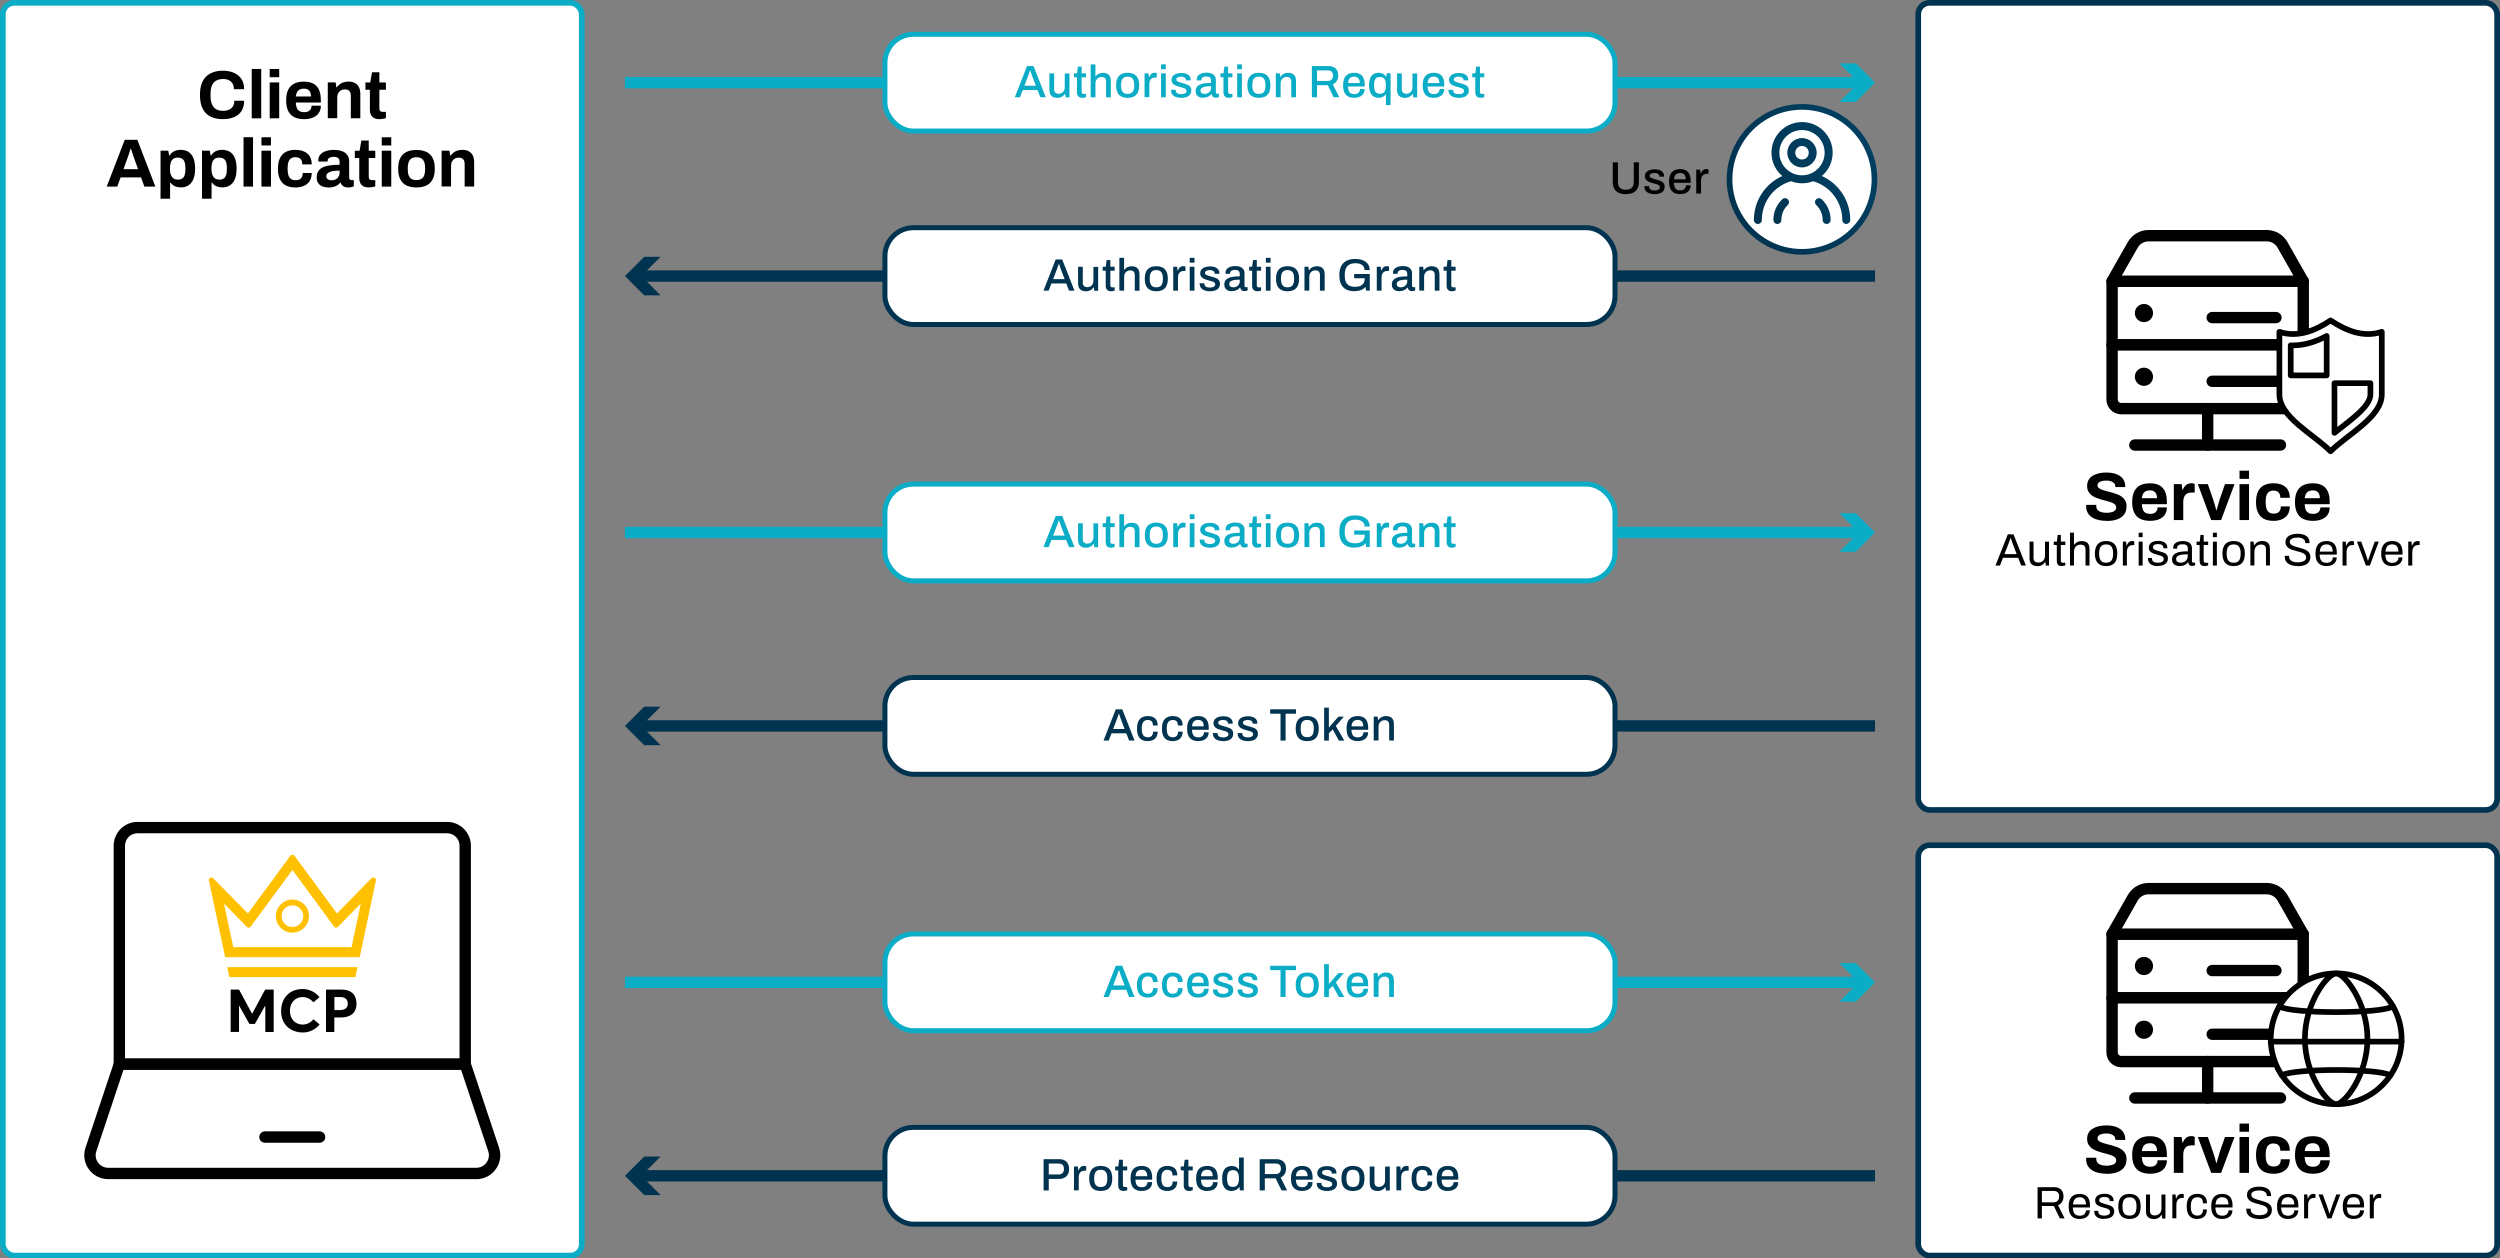 <?xml version="1.0" encoding="UTF-8"?>
<svg id="Layer_2" data-name="Layer 2" xmlns="http://www.w3.org/2000/svg" xmlns:xlink="http://www.w3.org/1999/xlink" viewBox="0 0 439.47 221.22">
  <rect x="0" y="0" width="439.47" height="221.22" fill="#808080" stroke="none"/>
  <defs>
    <style>
      .cls-1, .cls-2, .cls-3, .cls-4, .cls-5, .cls-6, .cls-7, .cls-8 {
        stroke-miterlimit: 10;
      }

      .cls-1, .cls-9, .cls-10, .cls-4, .cls-5, .cls-7, .cls-8 {
        fill: #fff;
      }

      .cls-1, .cls-4 {
        stroke-width: .88px;
      }

      .cls-1, .cls-6, .cls-7 {
        stroke: #0aacc6;
      }

      .cls-2, .cls-3, .cls-9, .cls-11, .cls-6 {
        stroke-width: 2px;
      }

      .cls-2, .cls-3, .cls-11, .cls-12, .cls-6 {
        fill: none;
      }

      .cls-2, .cls-4, .cls-5 {
        stroke: #00334f;
      }

      .cls-3, .cls-9, .cls-10, .cls-11, .cls-12 {
        stroke: #000;
        stroke-linecap: round;
      }

      .cls-13 {
        fill: #0aacc6;
      }

      .cls-9, .cls-10, .cls-11, .cls-12 {
        stroke-linejoin: round;
      }

      .cls-14 {
        fill: url(#linear-gradient-2);
      }

      .cls-15 {
        fill: #ffc000;
      }

      .cls-8 {
        stroke: url(#linear-gradient);
      }

      .cls-16 {
        fill: #00334f;
      }
    </style>
    <linearGradient id="linear-gradient" x1="305.3" y1="38.16" x2="328.24" y2="24.91" gradientUnits="userSpaceOnUse">
      <stop offset="0" stop-color="#00334f"/>
      <stop offset="1" stop-color="#003f61"/>
    </linearGradient>
    <linearGradient id="linear-gradient-2" x1="307.58" y1="295.17" x2="323.79" y2="304.54" gradientTransform="translate(0 332.78) scale(1 -1)" gradientUnits="userSpaceOnUse">
      <stop offset="0" stop-color="#00334f"/>
      <stop offset="1" stop-color="#003f61"/>
    </linearGradient>
  </defs>
  <g id="Layer_2-2" data-name="Layer 2">
    <g>
      <rect class="cls-5" x="337.2" y=".5" width="101.77" height="141.88" rx="2" ry="2"/>
      <rect class="cls-5" x="337.2" y="148.58" width="101.77" height="72.14" rx="2" ry="2"/>
    </g>
    <rect class="cls-7" x=".5" y=".5" width="101.77" height="220.22" rx="2" ry="2"/>
    <g>
      <circle class="cls-8" cx="316.77" cy="31.53" r="12.74"/>
      <path class="cls-14" d="M324.55,39.37c-.39,0-.7-.31-.7-.7,0-3.17-2.1-5.94-5.13-6.81-.6.23-1.26.36-1.94.36s-1.34-.13-1.94-.36c-3.03.86-5.13,3.64-5.13,6.81,0,.39-.31.7-.7.7s-.7-.31-.7-.7c0-3.37,1.99-6.38,4.99-7.73-1.16-.99-1.9-2.46-1.9-4.1,0-2.97,2.41-5.38,5.38-5.38s5.38,2.41,5.38,5.38c0,1.64-.74,3.11-1.9,4.1,3,1.35,4.99,4.35,4.99,7.73,0,.39-.31.7-.7.7h0ZM316.77,22.86c-2.2,0-3.98,1.79-3.98,3.98s1.79,3.98,3.98,3.98,3.98-1.79,3.98-3.98-1.79-3.98-3.98-3.98ZM321.1,39.37c-.39,0-.7-.31-.7-.7,0-1-.4-1.94-1.13-2.63-.28-.27-.29-.71-.02-.99s.71-.29.99-.02c1.01.96,1.56,2.25,1.56,3.64,0,.39-.31.7-.7.7h0ZM312.44,39.37c-.39,0-.7-.31-.7-.7,0-1.39.55-2.68,1.56-3.64.28-.27.72-.26.99.02s.26.72-.02.99c-.73.69-1.13,1.63-1.13,2.63,0,.39-.31.7-.7.7h0ZM316.77,29.43c-1.42,0-2.58-1.16-2.58-2.58s1.16-2.58,2.58-2.58,2.58,1.16,2.58,2.58-1.16,2.58-2.58,2.58ZM316.77,25.66c-.65,0-1.19.53-1.19,1.19s.53,1.19,1.19,1.19,1.19-.53,1.19-1.19-.53-1.19-1.19-1.19Z"/>
    </g>
    <g>
      <rect class="cls-9" x="371.28" y="49.43" width="33.6" height="11.2"/>
      <path class="cls-9" d="M404.88,49.43h-33.6l3.63-6.38c.57-1,1.63-1.62,2.78-1.62h20.77c1.15,0,2.21.62,2.78,1.62l3.63,6.38Z"/>
      <path class="cls-9" d="M371.28,60.63h33.6v9.6c0,.88-.72,1.6-1.6,1.6h-30.4c-.88,0-1.6-.72-1.6-1.6v-9.6h0Z"/>
      <circle cx="376.88" cy="55.03" r="1.6"/>
      <circle cx="376.88" cy="66.23" r="1.6"/>
      <line class="cls-3" x1="388.88" y1="55.83" x2="400.08" y2="55.83"/>
      <line class="cls-3" x1="388.88" y1="67.03" x2="400.08" y2="67.03"/>
      <line class="cls-3" x1="375.28" y1="78.23" x2="400.88" y2="78.23"/>
      <line class="cls-3" x1="388.08" y1="71.83" x2="388.08" y2="78.23"/>
    </g>
    <g>
      <rect class="cls-9" x="371.28" y="164.21" width="33.6" height="11.2"/>
      <path class="cls-9" d="M404.88,164.21h-33.6l3.63-6.38c.57-1,1.63-1.62,2.78-1.62h20.77c1.15,0,2.21.62,2.78,1.62l3.63,6.38Z"/>
      <path class="cls-9" d="M371.28,175.41h33.6v9.6c0,.88-.72,1.6-1.6,1.6h-30.4c-.88,0-1.6-.72-1.6-1.6v-9.6h0Z"/>
      <circle cx="376.88" cy="169.81" r="1.6"/>
      <circle cx="376.88" cy="181.01" r="1.6"/>
      <line class="cls-3" x1="388.88" y1="170.61" x2="400.08" y2="170.61"/>
      <line class="cls-3" x1="388.88" y1="181.81" x2="400.08" y2="181.81"/>
      <line class="cls-3" x1="375.28" y1="193.01" x2="400.88" y2="193.01"/>
      <line class="cls-3" x1="388.08" y1="186.61" x2="388.08" y2="193.01"/>
    </g>
    <g>
      <path class="cls-9" d="M81.78,187.08H20.98v-38.4c0-1.77,1.43-3.2,3.2-3.2h54.4c1.77,0,3.2,1.43,3.2,3.2v38.4Z"/>
      <path class="cls-9" d="M81.78,187.08H20.98l-5,14.99c-.69,2.07.85,4.21,3.04,4.21h64.72c2.18,0,3.73-2.14,3.04-4.21l-5-14.99Z"/>
      <line class="cls-11" x1="46.58" y1="199.88" x2="56.18" y2="199.88"/>
    </g>
    <g id="Ebene_2" data-name="Ebene 2">
      <g id="Logos">
        <path class="cls-15" d="M63.23,168.26h-23.65l-2.86-13.46c-.05-.24.11-.48.35-.54.15-.03.31.02.41.12l6.1,6.2,7.46-10.15c.15-.2.43-.25.63-.1.04.03.07.06.1.1l7.46,10.15,6.08-6.2c.17-.18.46-.18.64,0,.11.11.16.27.13.42l-2.85,13.46ZM41,166.49h20.8l1.63-7.66-4.04,4.12c-.17.17-.44.17-.61,0-.02-.02-.03-.03-.04-.05l-7.33-9.98-7.35,9.98c-.14.19-.41.23-.6.09-.02-.01-.04-.03-.05-.04l-4.04-4.12,1.63,7.66ZM51.41,163.95c-1.61,0-2.91-1.3-2.91-2.91s1.3-2.91,2.91-2.91c1.61,0,2.91,1.3,2.91,2.91,0,0,0,0,0,0,0,1.6-1.3,2.9-2.91,2.91ZM51.41,159.15c-1.05,0-1.91.85-1.91,1.9,0,1.05.85,1.91,1.9,1.91,1.05,0,1.91-.85,1.91-1.9,0,0,0,0,0,0,0-1.05-.85-1.91-1.9-1.92,0,0,0,0,0,0h0ZM39.95,170.01h22.9l-.37,1.76h-22.17l-.36-1.76Z"/>
        <path d="M40.54,173.96h1.48l2.29,4.24h.02l2.28-4.24h1.5v7.45h-1.47v-4.62h-.03l-1.8,3.2h-.97l-1.8-3.21h-.02v4.62h-1.47v-7.45ZM49.42,177.7c0-2.13,1.36-3.84,3.78-3.84,1.16,0,2.25.53,2.97,1.44l-1.09.9c-.45-.58-1.14-.93-1.88-.93-1.27,0-2.24.95-2.24,2.44,0,1.39.92,2.4,2.26,2.4.74-.01,1.43-.36,1.88-.95l1.08.93c-.72.9-1.81,1.42-2.96,1.41-2.09-.02-3.81-1.34-3.81-3.8ZM57.31,173.96h2.76c1.8,0,2.6,1.05,2.6,2.48,0,1.64-1.1,2.42-2.74,2.42h-1.16v2.55h-1.46v-7.46ZM59.77,177.56c.92,0,1.37-.46,1.37-1.14s-.44-1.15-1.29-1.15h-1.07v2.29h1Z"/>
      </g>
    </g>
    <g>
      <path d="M39.21,20.95c-.86,0-1.59-.15-2.2-.45-.61-.3-1.07-.77-1.39-1.4-.32-.63-.47-1.44-.47-2.41,0-1.44.35-2.51,1.06-3.21.71-.7,1.71-1.05,2.99-1.05.7,0,1.34.12,1.9.36.56.24,1,.6,1.33,1.08.32.48.49,1.08.49,1.81h-1.8c0-.38-.08-.71-.23-.97-.16-.26-.38-.47-.66-.61-.28-.14-.61-.21-.99-.21-.51,0-.93.1-1.27.3-.33.2-.58.49-.73.88-.16.39-.23.86-.23,1.42v.37c0,.58.08,1.06.24,1.45.16.39.4.68.73.88.32.2.74.29,1.25.29.4,0,.75-.07,1.04-.2s.52-.34.68-.6.24-.59.24-.97h1.73c0,.73-.16,1.33-.47,1.81-.32.48-.75.84-1.31,1.07-.56.24-1.2.35-1.92.35Z"/>
      <path d="M44.25,20.8v-8.68h1.67v8.68h-1.67Z"/>
      <path d="M47.41,13.57v-1.44h1.67v1.44h-1.67ZM47.41,20.8v-6.31h1.67v6.31h-1.67Z"/>
      <path d="M53.48,20.95c-.7,0-1.28-.12-1.75-.35-.47-.24-.83-.6-1.07-1.09-.24-.49-.36-1.11-.36-1.86s.12-1.38.36-1.87c.24-.48.59-.84,1.06-1.08.47-.24,1.04-.35,1.72-.35.64,0,1.18.11,1.62.34.44.23.77.58,1,1.06.22.48.34,1.09.34,1.84v.43h-4.4c.02.37.07.68.17.94.1.26.26.45.47.57s.49.19.85.19c.19,0,.37-.02.52-.07.16-.05.29-.12.4-.22.11-.1.2-.22.26-.36.06-.14.1-.31.1-.49h1.63c0,.4-.07.75-.22,1.04s-.34.54-.6.74c-.26.2-.56.34-.92.44-.36.1-.75.15-1.18.15ZM52.01,16.96h2.66c0-.24-.03-.45-.09-.62s-.14-.32-.25-.43c-.1-.11-.23-.19-.38-.25-.15-.05-.31-.08-.5-.08-.3,0-.56.05-.76.15-.2.1-.36.25-.47.46-.11.2-.18.46-.22.77Z"/>
      <path d="M57.62,20.8v-6.31h1.38l.13.86h.08c.14-.21.32-.39.52-.54.2-.15.43-.27.69-.35.26-.08.54-.12.84-.12.42,0,.78.08,1.09.23s.55.39.73.72.26.76.26,1.28v4.22h-1.67v-3.96c0-.2-.02-.37-.07-.51-.05-.14-.12-.26-.21-.35-.09-.09-.21-.16-.34-.2-.14-.04-.29-.06-.46-.06-.25,0-.47.06-.67.18-.2.12-.36.28-.47.49-.11.21-.17.45-.17.72v3.68h-1.67Z"/>
      <path d="M66.7,20.95c-.4,0-.72-.07-.97-.22-.25-.14-.43-.34-.54-.58-.11-.24-.17-.51-.17-.81v-3.56h-.78v-1.28h.84l.31-1.8h1.3v1.8h1.15v1.28h-1.15v3.29c0,.19.04.34.13.44s.23.15.43.15h.59v1.1c-.1.03-.21.06-.34.09-.13.03-.26.05-.41.07s-.28.03-.4.03Z"/>
      <path d="M18.76,32.8l3.17-8.23h2.21l3.17,8.23h-1.93l-.59-1.62h-3.59l-.59,1.62h-1.85ZM21.71,29.74h2.56l-.73-2.03c-.03-.09-.07-.19-.11-.32s-.09-.26-.14-.41c-.05-.15-.09-.3-.14-.45s-.09-.28-.13-.4h-.07c-.04.15-.09.33-.16.53-.06.2-.13.4-.19.59-.06.19-.12.34-.16.46l-.73,2.03Z"/>
      <path d="M28.22,34.94v-8.45h1.37l.14.85h.08c.21-.34.48-.6.82-.76s.71-.24,1.12-.24c.53,0,.98.12,1.36.35.38.23.67.59.88,1.08.2.49.31,1.12.31,1.88s-.1,1.36-.31,1.85-.5.85-.87,1.09c-.37.24-.81.35-1.3.35-.27,0-.52-.03-.76-.09-.23-.06-.44-.15-.62-.28s-.34-.28-.47-.47h-.07v2.83h-1.67ZM31.23,31.58c.34,0,.6-.07.8-.2.2-.13.34-.33.43-.6s.13-.6.13-.99v-.28c0-.4-.04-.73-.13-1s-.23-.47-.43-.6c-.2-.13-.46-.2-.8-.2-.31,0-.57.07-.77.22-.2.14-.35.35-.44.62-.1.27-.14.6-.14.98v.2c0,.28.03.53.08.76.06.23.14.42.25.58s.25.28.41.37.37.13.61.13Z"/>
      <path d="M35.51,34.94v-8.45h1.37l.14.85h.08c.21-.34.48-.6.82-.76s.71-.24,1.12-.24c.53,0,.98.12,1.36.35.38.23.67.59.88,1.08.2.49.31,1.12.31,1.88s-.1,1.36-.31,1.85-.5.85-.87,1.09c-.37.24-.81.35-1.3.35-.27,0-.52-.03-.76-.09-.23-.06-.44-.15-.62-.28s-.34-.28-.47-.47h-.07v2.83h-1.67ZM38.52,31.58c.34,0,.6-.07.8-.2.2-.13.34-.33.43-.6s.13-.6.13-.99v-.28c0-.4-.04-.73-.13-1s-.23-.47-.43-.6c-.2-.13-.46-.2-.8-.2-.31,0-.57.07-.77.22-.2.14-.35.35-.44.62-.1.27-.14.6-.14.98v.2c0,.28.03.53.08.76.06.23.14.42.25.58s.25.28.41.37.37.13.61.13Z"/>
      <path d="M42.81,32.8v-8.68h1.67v8.68h-1.67Z"/>
      <path d="M45.96,25.57v-1.44h1.67v1.44h-1.67ZM45.96,32.8v-6.31h1.67v6.31h-1.67Z"/>
      <path d="M51.94,32.95c-.67,0-1.24-.12-1.69-.35s-.8-.6-1.04-1.09c-.24-.49-.35-1.11-.35-1.85s.12-1.38.35-1.87c.24-.48.58-.85,1.04-1.09.46-.24,1.02-.36,1.69-.36.43,0,.82.05,1.17.16s.65.26.91.48c.26.22.45.48.58.8.13.32.2.69.2,1.12h-1.67c0-.29-.04-.52-.13-.71-.09-.18-.22-.32-.4-.42-.18-.1-.41-.14-.68-.14-.32,0-.58.07-.78.22-.2.14-.35.36-.44.64-.1.28-.14.63-.14,1.04v.28c0,.41.05.75.15,1.03.1.28.25.49.46.63.21.14.48.21.82.21.27,0,.5-.05.68-.14.18-.1.32-.24.41-.43.1-.19.14-.42.14-.7h1.58c0,.41-.07.77-.2,1.09-.13.32-.32.59-.58.8-.25.22-.55.38-.91.49s-.74.17-1.18.17Z"/>
      <path d="M57.72,32.95c-.21,0-.43-.02-.67-.07-.24-.05-.46-.13-.67-.26s-.38-.3-.51-.54c-.13-.24-.2-.54-.2-.91,0-.44.1-.8.29-1.09s.47-.51.82-.68.78-.28,1.28-.34c.5-.06,1.04-.1,1.64-.1v-.47c0-.18-.03-.34-.09-.48-.06-.14-.16-.24-.31-.32s-.35-.12-.62-.12-.48.03-.64.1c-.16.06-.28.15-.35.25-.07.1-.1.21-.1.33v.14h-1.62s-.01-.08-.01-.11v-.14c0-.37.11-.69.34-.95.22-.27.54-.47.95-.62.41-.14.88-.22,1.43-.22.58,0,1.07.08,1.47.23s.7.38.91.67c.21.3.32.67.32,1.12v2.87c0,.14.04.25.13.32s.18.1.28.1h.4v1.09c-.08.04-.2.08-.37.13s-.37.07-.61.07-.44-.03-.62-.1c-.18-.07-.33-.16-.45-.29-.12-.12-.2-.27-.25-.45h-.08c-.14.17-.3.32-.5.44-.2.13-.42.23-.68.3-.26.07-.56.11-.89.11ZM58.28,31.69c.22,0,.42-.03.6-.1.18-.07.32-.16.44-.28.12-.12.21-.26.28-.43.07-.17.1-.35.1-.54v-.35c-.45,0-.85.03-1.2.09-.35.06-.63.16-.83.31s-.31.34-.31.6c0,.14.04.27.11.37.07.1.18.18.31.24.14.06.3.08.49.08Z"/>
      <path d="M64.83,32.95c-.4,0-.72-.07-.97-.22-.25-.14-.43-.34-.54-.58-.11-.24-.17-.51-.17-.81v-3.56h-.78v-1.28h.84l.31-1.8h1.3v1.8h1.15v1.28h-1.15v3.29c0,.19.04.34.13.44s.23.15.43.15h.59v1.1c-.1.03-.21.06-.34.09-.13.03-.26.05-.41.07s-.28.03-.4.03Z"/>
      <path d="M67.11,25.57v-1.44h1.67v1.44h-1.67ZM67.11,32.8v-6.31h1.67v6.31h-1.67Z"/>
      <path d="M73.2,32.95c-.69,0-1.27-.12-1.75-.35s-.84-.6-1.09-1.09c-.25-.49-.37-1.11-.37-1.85s.12-1.38.37-1.87c.25-.48.61-.84,1.09-1.08.48-.24,1.06-.35,1.75-.35s1.29.12,1.77.35c.48.24.84.6,1.09,1.08s.37,1.11.37,1.87-.12,1.36-.37,1.85c-.25.49-.61.86-1.09,1.09s-1.07.35-1.77.35ZM73.2,31.65c.37,0,.66-.07.88-.2.22-.14.38-.34.49-.62.1-.28.16-.62.16-1.03v-.29c0-.41-.05-.75-.16-1.03-.1-.28-.27-.49-.49-.63-.22-.14-.51-.21-.88-.21s-.65.07-.87.21c-.22.14-.38.35-.49.63-.1.28-.16.62-.16,1.03v.29c0,.41.05.75.16,1.03.1.28.27.49.49.62.22.14.51.2.87.2Z"/>
      <path d="M77.63,32.8v-6.31h1.38l.13.86h.08c.14-.21.32-.39.52-.54.2-.15.43-.27.69-.35.26-.08.54-.12.84-.12.42,0,.78.08,1.09.23s.55.39.73.72.26.76.26,1.28v4.22h-1.67v-3.96c0-.2-.02-.37-.07-.51-.05-.14-.12-.26-.21-.35-.09-.09-.21-.16-.34-.2-.14-.04-.29-.06-.46-.06-.25,0-.47.06-.67.18-.2.12-.36.28-.47.49-.11.21-.17.45-.17.72v3.68h-1.67Z"/>
    </g>
    <g>
      <path d="M370.3,91.56c-.48,0-.94-.05-1.37-.14-.43-.1-.81-.25-1.15-.46s-.59-.48-.78-.8c-.19-.32-.28-.72-.28-1.18v-.13s0-.08.01-.1h1.78s-.01.06-.01.1v.11c0,.26.07.47.21.65.14.18.35.31.62.4.27.09.59.13.95.13.23,0,.44-.01.62-.04.18-.03.34-.07.48-.12.14-.05.26-.11.35-.19.09-.07.16-.16.2-.25.04-.1.07-.2.07-.32,0-.22-.07-.39-.21-.53-.14-.14-.33-.25-.58-.35-.24-.1-.52-.18-.82-.26-.3-.08-.62-.16-.94-.25s-.63-.19-.94-.31c-.3-.12-.58-.27-.82-.45-.24-.18-.43-.4-.58-.67-.14-.27-.22-.6-.22-.98,0-.41.09-.76.26-1.06s.41-.54.73-.73c.31-.19.67-.33,1.08-.43.41-.09.85-.14,1.33-.14.45,0,.87.05,1.27.14.4.09.75.24,1.06.44.3.2.54.45.71.76.17.3.26.66.26,1.08v.14h-1.74v-.1c0-.22-.06-.4-.19-.55-.13-.15-.31-.27-.54-.36-.23-.09-.5-.13-.82-.13-.34,0-.62.03-.86.1-.24.06-.42.16-.54.28s-.19.27-.19.44c0,.19.07.35.21.47.14.12.33.23.58.32.24.09.52.17.82.25.3.07.62.15.94.24.32.09.63.19.94.31.3.12.58.27.82.45.24.18.43.4.58.67.14.26.22.58.22.95,0,.63-.15,1.14-.46,1.52-.3.38-.72.66-1.25.84s-1.13.26-1.81.26Z"/>
      <path d="M377.99,91.56c-.7,0-1.28-.12-1.75-.35s-.83-.6-1.07-1.09c-.24-.49-.36-1.11-.36-1.86s.12-1.38.36-1.87c.24-.48.59-.84,1.06-1.08.47-.24,1.04-.35,1.72-.35.64,0,1.18.11,1.62.34.44.23.77.58,1,1.06.22.48.34,1.09.34,1.84v.43h-4.4c.02.37.07.68.17.94.1.26.26.45.47.57s.49.19.85.19c.19,0,.37-.02.52-.07.16-.05.29-.12.4-.22.11-.1.2-.22.26-.36.06-.14.1-.31.1-.49h1.63c0,.4-.07.75-.22,1.04-.14.3-.34.54-.6.74-.26.2-.56.34-.92.44-.36.1-.75.15-1.18.15ZM376.52,87.58h2.66c0-.24-.03-.45-.09-.62-.06-.18-.14-.32-.25-.43-.1-.11-.23-.19-.38-.25-.15-.05-.31-.08-.5-.08-.3,0-.56.05-.76.15-.2.1-.36.25-.47.46-.11.2-.18.46-.22.77Z"/>
      <path d="M382.13,91.42v-6.31h1.38l.13.98h.08c.08-.21.18-.4.31-.57s.29-.31.48-.41c.19-.1.42-.16.67-.16.14,0,.26.01.37.04.11.03.2.05.25.08v1.51h-.52c-.25,0-.47.03-.65.1-.19.07-.35.17-.47.32s-.22.32-.28.53c-.06.21-.09.45-.09.73v3.16h-1.67Z"/>
      <path d="M388.7,91.42l-2.35-6.31h1.76l.92,2.66c.05.14.11.32.17.54s.14.46.21.71.13.47.18.67h.06c.06-.18.12-.4.18-.64.06-.24.13-.48.2-.71.07-.23.13-.42.17-.57l.92-2.66h1.68l-2.36,6.31h-1.75Z"/>
      <path d="M393.68,84.18v-1.44h1.67v1.44h-1.67ZM393.68,91.42v-6.31h1.67v6.31h-1.67Z"/>
      <path d="M399.66,91.56c-.67,0-1.24-.12-1.69-.35s-.8-.6-1.04-1.09c-.24-.49-.35-1.11-.35-1.85s.12-1.38.35-1.87c.24-.48.58-.85,1.04-1.09.46-.24,1.02-.36,1.69-.36.43,0,.82.05,1.17.16.35.1.65.26.91.48s.45.48.58.8c.13.32.2.69.2,1.12h-1.67c0-.29-.04-.52-.13-.71-.09-.18-.22-.32-.4-.42s-.41-.14-.68-.14c-.32,0-.58.07-.78.22-.2.14-.35.36-.44.64-.1.28-.14.63-.14,1.04v.28c0,.41.05.75.15,1.03.1.28.25.49.46.63.21.14.48.21.82.21.27,0,.5-.05.68-.14.18-.1.32-.24.41-.43.1-.19.14-.42.14-.7h1.58c0,.41-.07.77-.2,1.09s-.32.59-.58.8c-.25.22-.55.38-.91.49-.35.11-.74.17-1.18.17Z"/>
      <path d="M406.61,91.56c-.7,0-1.28-.12-1.75-.35s-.83-.6-1.07-1.09c-.24-.49-.36-1.11-.36-1.86s.12-1.38.36-1.87c.24-.48.59-.84,1.06-1.08.47-.24,1.04-.35,1.72-.35.64,0,1.18.11,1.62.34.44.23.77.58,1,1.06.22.48.34,1.09.34,1.84v.43h-4.4c.02.37.07.68.17.94.1.26.26.45.47.57s.49.19.85.19c.19,0,.37-.02.52-.07.16-.05.29-.12.4-.22.11-.1.2-.22.26-.36.06-.14.1-.31.1-.49h1.63c0,.4-.07.75-.22,1.04-.14.3-.34.54-.6.74-.26.2-.56.34-.92.44-.36.1-.75.15-1.18.15ZM405.15,87.58h2.66c0-.24-.03-.45-.09-.62-.06-.18-.14-.32-.25-.43-.1-.11-.23-.19-.38-.25-.15-.05-.31-.08-.5-.08-.3,0-.56.05-.76.15-.2.1-.36.25-.47.46-.11.2-.18.46-.22.77Z"/>
      <path d="M350.78,99.42l2.17-5.49h1l2.18,5.49h-.82l-.54-1.36h-2.67l-.53,1.36h-.78ZM352.34,97.41h2.17l-.66-1.72s-.04-.11-.07-.2c-.03-.08-.07-.18-.1-.28s-.08-.21-.11-.32c-.04-.11-.07-.21-.1-.3h-.05c-.04.11-.08.23-.13.37-.05.14-.1.27-.14.4-.05.13-.09.24-.12.33l-.67,1.72Z"/>
      <path d="M358.12,99.51c-.41,0-.73-.1-.98-.31-.25-.21-.37-.57-.37-1.09v-2.9h.7v2.81c0,.18.02.32.06.43.04.11.1.2.18.26s.17.11.28.14.23.04.36.04c.2,0,.39-.05.56-.14.17-.1.31-.24.42-.42.11-.18.16-.4.16-.64v-2.47h.7v4.21h-.57l-.06-.63h-.06c-.11.17-.24.31-.38.42-.14.11-.3.19-.47.24-.17.05-.36.08-.56.08Z"/>
      <path d="M362.41,99.51c-.22,0-.39-.04-.51-.12-.12-.08-.21-.19-.26-.33-.05-.14-.08-.28-.08-.44v-2.82h-.54v-.59h.56l.13-1.18h.56v1.18h.79v.59h-.79v2.72c0,.13.02.23.07.3.05.07.14.1.27.1h.45v.46c-.05.03-.12.05-.19.06-.07.02-.15.03-.23.04-.08.01-.15.02-.22.02Z"/>
      <path d="M363.88,99.42v-5.78h.7v2.1h.06c.11-.14.23-.26.36-.35.13-.09.28-.16.44-.2.16-.05.34-.07.53-.07.27,0,.5.05.7.14s.36.24.47.44c.12.2.17.48.17.82v2.9h-.7v-2.81c0-.18-.02-.32-.07-.43-.04-.11-.11-.2-.18-.26-.08-.06-.17-.11-.28-.14-.11-.03-.23-.04-.36-.04-.2,0-.38.05-.56.14-.18.09-.32.23-.42.41-.1.18-.16.4-.16.66v2.47h-.7Z"/>
      <path d="M370.23,99.51c-.43,0-.79-.08-1.08-.24s-.51-.4-.66-.72c-.15-.33-.23-.74-.23-1.24s.08-.92.23-1.24c.15-.32.37-.56.66-.72s.65-.24,1.08-.24.79.08,1.08.24c.29.16.51.4.66.72.15.32.22.74.22,1.24s-.08.91-.22,1.24c-.15.33-.37.57-.66.72-.29.16-.65.24-1.08.24ZM370.23,98.92c.27,0,.5-.05.68-.16.18-.11.32-.27.41-.5.09-.23.14-.51.14-.86v-.18c0-.35-.05-.64-.14-.86-.09-.22-.23-.39-.41-.5-.18-.11-.41-.16-.68-.16s-.5.05-.68.16c-.18.11-.32.27-.41.5-.09.22-.14.51-.14.86v.18c0,.35.05.63.14.86.09.23.23.39.41.5.18.11.41.16.68.16Z"/>
      <path d="M373.17,99.42v-4.21h.57l.06.7h.06c.04-.13.1-.26.18-.38.07-.12.18-.22.3-.3s.29-.12.47-.12c.08,0,.15,0,.22.02.07.01.12.03.15.04v.65h-.26c-.18,0-.34.03-.47.09-.13.06-.24.15-.32.26-.09.11-.15.25-.19.4s-.06.32-.06.5v2.34h-.7Z"/>
      <path d="M375.95,94.42v-.78h.7v.78h-.7ZM375.95,99.42v-4.21h.7v4.21h-.7Z"/>
      <path d="M379.33,99.51c-.29,0-.54-.03-.76-.09s-.4-.14-.54-.26-.25-.25-.33-.4c-.07-.15-.11-.33-.11-.53v-.08s0-.04,0-.06h.7s0,.04,0,.06v.05c0,.19.05.33.15.44.09.11.22.18.39.22s.35.06.55.06c.18,0,.34-.02.49-.07s.27-.11.36-.21c.09-.09.13-.21.13-.36,0-.18-.06-.31-.17-.4-.12-.09-.27-.17-.45-.22s-.38-.11-.58-.17c-.17-.05-.34-.1-.51-.16-.17-.06-.32-.13-.46-.22-.14-.09-.25-.2-.33-.33-.08-.14-.12-.31-.12-.52,0-.19.04-.35.12-.5s.19-.27.33-.37c.14-.1.32-.18.52-.23.21-.05.43-.08.68-.08.27,0,.5.03.7.09s.37.14.5.25c.13.11.23.23.3.36.06.14.1.28.1.44v.09s0,.05,0,.07h-.69v-.09c0-.11-.03-.21-.08-.31-.06-.1-.15-.18-.29-.24-.14-.06-.32-.09-.56-.09-.15,0-.29.01-.4.04-.11.02-.21.06-.28.11-.08.05-.13.11-.17.18-.04.07-.06.14-.06.23,0,.14.04.25.14.32s.21.14.36.18c.15.05.32.1.49.16.19.05.38.11.57.16.19.06.37.13.54.21.16.09.29.2.39.35.1.15.15.34.15.58,0,.22-.04.42-.13.58-.09.17-.21.3-.36.41-.16.11-.34.19-.55.24s-.44.08-.69.08Z"/>
      <path d="M383.15,99.51c-.15,0-.31-.02-.46-.06-.15-.04-.3-.1-.43-.18-.13-.09-.24-.2-.32-.36s-.12-.34-.12-.57c0-.29.07-.53.21-.71.14-.19.33-.33.58-.44s.54-.18.88-.22c.34-.04.71-.06,1.11-.06v-.48c0-.15-.03-.29-.08-.4-.05-.11-.15-.2-.28-.26-.14-.06-.33-.09-.58-.09s-.43.03-.57.09c-.14.06-.24.14-.3.24-.06.1-.08.2-.08.32v.12h-.68s0-.05,0-.08v-.1c0-.26.07-.47.21-.64s.34-.3.6-.39c.26-.09.55-.13.88-.13.35,0,.65.05.88.15.24.1.42.25.54.43.12.19.18.41.18.67v2.28c0,.1.02.17.07.21s.11.06.18.06h.31v.46c-.07.03-.16.06-.25.08-.09.02-.19.04-.31.04-.14,0-.25-.03-.34-.08-.09-.06-.16-.13-.21-.23s-.08-.21-.1-.33h-.06c-.1.13-.22.25-.36.35-.15.1-.31.17-.49.23-.18.05-.38.08-.59.08ZM383.32,98.92c.17,0,.33-.03.48-.08.15-.05.29-.13.4-.23.12-.1.21-.22.28-.36s.1-.29.1-.46v-.35c-.43,0-.8.02-1.1.07-.3.05-.54.13-.7.26-.16.12-.24.3-.24.52,0,.14.03.26.1.35.06.09.16.16.27.2s.25.07.41.07Z"/>
      <path d="M387.52,99.51c-.22,0-.39-.04-.51-.12-.12-.08-.21-.19-.26-.33-.05-.14-.08-.28-.08-.44v-2.82h-.54v-.59h.56l.13-1.18h.56v1.18h.79v.59h-.79v2.72c0,.13.02.23.07.3.05.07.14.1.27.1h.45v.46c-.05.03-.12.05-.19.06-.07.02-.15.03-.23.04-.08.01-.15.02-.22.02Z"/>
      <path d="M389,94.42v-.78h.7v.78h-.7ZM389,99.42v-4.21h.7v4.21h-.7Z"/>
      <path d="M392.65,99.51c-.43,0-.79-.08-1.08-.24s-.51-.4-.66-.72c-.15-.33-.23-.74-.23-1.24s.08-.92.23-1.24c.15-.32.37-.56.66-.72s.65-.24,1.08-.24.79.08,1.08.24c.29.16.51.4.66.72.15.32.22.74.22,1.24s-.08.91-.22,1.24c-.15.33-.37.57-.66.72-.29.16-.65.24-1.08.24ZM392.65,98.92c.27,0,.5-.05.68-.16.18-.11.32-.27.41-.5.09-.23.14-.51.14-.86v-.18c0-.35-.05-.64-.14-.86-.09-.22-.23-.39-.41-.5-.18-.11-.41-.16-.68-.16s-.5.05-.68.16c-.18.11-.32.27-.41.5-.09.22-.14.51-.14.86v.18c0,.35.05.63.14.86.09.23.23.39.41.5.18.11.41.16.68.16Z"/>
      <path d="M395.59,99.42v-4.21h.57l.06.63h.06c.11-.17.24-.31.38-.42.14-.11.3-.19.47-.24.17-.05.36-.08.56-.08.27,0,.5.05.7.14.2.09.36.24.47.44.11.2.17.48.17.82v2.9h-.7v-2.81c0-.18-.02-.32-.07-.43-.05-.11-.11-.2-.18-.26s-.17-.11-.28-.14c-.11-.03-.23-.04-.36-.04-.2,0-.38.05-.56.14-.18.1-.32.23-.42.42-.1.18-.16.4-.16.65v2.47h-.7Z"/>
      <path d="M403.92,99.51c-.3,0-.58-.03-.86-.09-.28-.06-.52-.15-.73-.28-.21-.13-.38-.3-.51-.51-.13-.21-.19-.46-.19-.77,0-.03,0-.05,0-.08,0-.03,0-.05,0-.08h.77s0,.04,0,.08c0,.04,0,.07,0,.09,0,.21.06.39.19.54s.31.26.53.33c.23.07.48.11.77.11.13,0,.26,0,.4-.02s.28-.04.41-.08.25-.09.35-.16c.1-.07.19-.15.25-.25.06-.1.09-.22.09-.36,0-.18-.05-.33-.16-.45-.1-.12-.24-.22-.41-.3s-.36-.15-.58-.21c-.22-.06-.44-.12-.67-.18-.23-.06-.45-.13-.67-.2-.22-.08-.41-.17-.58-.29s-.31-.26-.41-.43c-.1-.17-.16-.38-.16-.62,0-.23.05-.43.14-.62.09-.18.23-.33.42-.46.18-.13.41-.22.68-.29.27-.07.58-.1.94-.1.29,0,.56.03.8.09.25.06.47.15.66.28s.34.28.44.48c.11.19.16.42.16.7v.1h-.75v-.12c0-.18-.06-.34-.17-.46s-.27-.23-.46-.3c-.19-.07-.42-.1-.66-.1-.32,0-.59.03-.8.09s-.37.15-.48.26c-.1.11-.16.24-.16.39,0,.17.05.3.16.42.1.11.24.2.41.28.17.07.37.14.58.2.22.06.44.12.67.18.23.06.45.13.66.21.22.08.41.17.58.29.17.11.31.26.41.43.1.17.15.39.15.64,0,.39-.1.71-.29.95-.19.24-.46.42-.79.53-.34.11-.73.17-1.17.17Z"/>
      <path d="M408.96,99.51c-.42,0-.77-.08-1.05-.24-.29-.16-.5-.4-.65-.72-.15-.33-.22-.74-.22-1.24s.07-.92.22-1.24c.15-.32.36-.56.65-.72s.65-.24,1.08-.24c.39,0,.72.08.99.23.27.15.47.38.6.68s.2.68.2,1.13v.34h-3.02c.01.34.06.61.15.83.09.22.22.37.4.47s.4.15.66.15c.18,0,.34-.02.48-.07.14-.05.25-.11.34-.2.09-.08.16-.19.21-.3s.07-.25.08-.38h.69c0,.22-.05.43-.13.62s-.2.35-.35.48c-.16.13-.34.24-.57.31-.22.07-.48.11-.77.11ZM407.78,96.96h2.28c0-.23-.03-.43-.08-.59-.05-.16-.13-.29-.23-.39s-.21-.17-.34-.22c-.13-.04-.28-.07-.44-.07-.25,0-.45.05-.62.14-.17.09-.3.23-.39.42-.09.19-.15.43-.17.72Z"/>
      <path d="M411.79,99.42v-4.21h.57l.06.7h.06c.04-.13.1-.26.18-.38.07-.12.18-.22.3-.3s.29-.12.47-.12c.08,0,.15,0,.22.02.07.01.12.03.15.04v.65h-.26c-.18,0-.34.03-.47.09-.13.06-.24.15-.32.26-.09.11-.15.25-.19.4s-.06.32-.06.5v2.34h-.7Z"/>
      <path d="M415.89,99.42l-1.56-4.21h.74l.77,2.1c.04.1.08.23.13.38.05.15.1.31.15.46.05.16.09.3.12.42h.04c.04-.12.08-.25.13-.41.05-.16.1-.31.15-.46.05-.15.09-.28.13-.39l.76-2.1h.71l-1.56,4.21h-.7Z"/>
      <path d="M420.51,99.51c-.42,0-.77-.08-1.05-.24-.29-.16-.5-.4-.65-.72-.15-.33-.22-.74-.22-1.24s.07-.92.22-1.24c.15-.32.36-.56.65-.72s.65-.24,1.08-.24c.39,0,.72.08.99.23.27.15.47.38.6.68s.2.68.2,1.13v.34h-3.02c.01.34.06.61.15.83.09.22.22.37.4.47s.4.15.66.15c.18,0,.34-.02.48-.07.14-.05.25-.11.34-.2.09-.08.16-.19.21-.3s.07-.25.08-.38h.69c0,.22-.05.43-.13.62s-.2.35-.35.48c-.16.13-.34.24-.57.31-.22.07-.48.11-.77.11ZM419.33,96.96h2.28c0-.23-.03-.43-.08-.59-.05-.16-.13-.29-.23-.39s-.21-.17-.34-.22c-.13-.04-.28-.07-.44-.07-.25,0-.45.05-.62.14-.17.09-.3.23-.39.42-.09.19-.15.43-.17.72Z"/>
      <path d="M423.34,99.42v-4.21h.57l.06.7h.06c.04-.13.1-.26.18-.38.08-.12.18-.22.3-.3.13-.08.29-.12.47-.12.08,0,.15,0,.22.02.07.01.12.03.15.04v.65h-.26c-.18,0-.34.03-.47.09-.13.06-.24.15-.32.26-.08.11-.15.25-.19.4s-.06.32-.06.5v2.34h-.7Z"/>
    </g>
    <g>
      <path d="M370.3,206.33c-.48,0-.94-.05-1.37-.14-.43-.1-.81-.25-1.15-.46s-.59-.48-.78-.8c-.19-.32-.28-.72-.28-1.18v-.13s0-.08.01-.1h1.78s-.01.06-.01.1v.11c0,.26.07.47.21.65.14.18.35.31.62.4.27.09.59.13.95.13.23,0,.44-.01.62-.04.18-.03.34-.07.48-.12.14-.05.26-.11.35-.19.09-.07.16-.16.2-.25.04-.1.07-.2.07-.32,0-.22-.07-.39-.21-.53-.14-.14-.33-.25-.58-.35s-.52-.18-.82-.26c-.3-.08-.62-.16-.94-.25s-.63-.19-.94-.31c-.3-.12-.58-.27-.82-.45-.24-.18-.43-.4-.58-.67-.14-.27-.22-.6-.22-.98,0-.41.09-.76.26-1.06s.41-.54.73-.73c.31-.19.67-.33,1.08-.43.41-.09.85-.14,1.33-.14.45,0,.87.05,1.27.14.4.09.75.24,1.06.44.3.2.54.45.71.76.17.3.26.66.26,1.08v.14h-1.74v-.1c0-.22-.06-.4-.19-.55s-.31-.27-.54-.36c-.23-.09-.5-.13-.82-.13-.34,0-.62.03-.86.1-.24.06-.42.16-.54.28s-.19.27-.19.44c0,.19.07.35.21.47.14.12.33.23.58.32.24.09.52.17.82.25.3.07.62.15.94.24.32.09.63.19.94.31.3.12.58.27.82.45s.43.4.58.67c.14.26.22.58.22.95,0,.63-.15,1.14-.46,1.52s-.72.66-1.25.84-1.13.26-1.81.26Z"/>
      <path d="M377.99,206.33c-.7,0-1.28-.12-1.75-.35-.47-.24-.83-.6-1.07-1.09-.24-.49-.36-1.11-.36-1.86s.12-1.38.36-1.87c.24-.48.59-.84,1.06-1.08s1.04-.35,1.72-.35c.64,0,1.18.11,1.62.34.44.23.77.58,1,1.06.22.48.34,1.09.34,1.84v.43h-4.4c.02.37.07.68.17.94.1.26.26.45.47.57s.49.19.85.19c.19,0,.37-.02.52-.07.16-.05.29-.12.4-.22s.2-.22.26-.36c.06-.14.1-.31.1-.49h1.63c0,.4-.07.75-.22,1.04-.14.3-.34.54-.6.74-.26.2-.56.34-.92.44-.36.1-.75.15-1.18.15ZM376.52,202.34h2.66c0-.24-.03-.45-.09-.62-.06-.18-.14-.32-.25-.43-.1-.11-.23-.19-.38-.25-.15-.05-.31-.08-.5-.08-.3,0-.56.05-.76.15-.2.1-.36.25-.47.46-.11.2-.18.46-.22.77Z"/>
      <path d="M382.13,206.18v-6.31h1.38l.13.98h.08c.08-.21.18-.4.31-.57s.29-.31.48-.41c.19-.1.42-.16.67-.16.14,0,.26.01.37.04.11.03.2.05.25.08v1.51h-.52c-.25,0-.47.03-.65.1-.19.07-.35.17-.47.32-.13.14-.22.32-.28.53-.06.21-.09.45-.09.73v3.16h-1.67Z"/>
      <path d="M388.7,206.18l-2.35-6.31h1.76l.92,2.66c.05.14.11.32.17.54.07.22.14.46.21.71s.13.47.18.67h.06c.06-.18.12-.4.18-.64.06-.24.13-.48.2-.71.07-.23.13-.42.17-.57l.92-2.66h1.68l-2.36,6.31h-1.75Z"/>
      <path d="M393.68,198.95v-1.44h1.67v1.44h-1.67ZM393.68,206.18v-6.31h1.67v6.31h-1.67Z"/>
      <path d="M399.66,206.33c-.67,0-1.24-.12-1.69-.35-.46-.24-.8-.6-1.04-1.09-.24-.49-.35-1.11-.35-1.85s.12-1.38.35-1.87c.24-.48.58-.85,1.04-1.09.46-.24,1.02-.36,1.69-.36.43,0,.82.05,1.17.16.35.1.65.26.91.48s.45.48.58.8c.13.32.2.69.2,1.12h-1.67c0-.29-.04-.52-.13-.71-.09-.18-.22-.32-.4-.42-.18-.1-.41-.14-.68-.14-.32,0-.58.07-.78.22s-.35.36-.44.64c-.1.28-.14.63-.14,1.04v.28c0,.41.05.75.15,1.03.1.28.25.49.46.63s.48.21.82.21c.27,0,.5-.05.68-.14.18-.1.32-.24.41-.43.1-.19.14-.42.14-.7h1.58c0,.41-.07.77-.2,1.09-.13.32-.32.59-.58.8s-.55.38-.91.49c-.35.11-.74.17-1.18.17Z"/>
      <path d="M406.61,206.33c-.7,0-1.28-.12-1.75-.35-.47-.24-.83-.6-1.07-1.09-.24-.49-.36-1.11-.36-1.86s.12-1.38.36-1.87c.24-.48.59-.84,1.06-1.08s1.04-.35,1.72-.35c.64,0,1.18.11,1.62.34.44.23.77.58,1,1.06.22.48.34,1.09.34,1.84v.43h-4.4c.02.37.07.68.17.94.1.26.26.45.47.57s.49.19.85.19c.19,0,.37-.02.52-.07.16-.05.29-.12.4-.22s.2-.22.26-.36c.06-.14.1-.31.1-.49h1.63c0,.4-.07.75-.22,1.04-.14.3-.34.54-.6.74-.26.2-.56.34-.92.44-.36.1-.75.15-1.18.15ZM405.15,202.34h2.66c0-.24-.03-.45-.09-.62-.06-.18-.14-.32-.25-.43-.1-.11-.23-.19-.38-.25-.15-.05-.31-.08-.5-.08-.3,0-.56.05-.76.15-.2.1-.36.25-.47.46-.11.2-.18.46-.22.77Z"/>
      <path d="M358.18,214.18v-5.49h2.89c.37,0,.68.07.93.2.25.14.43.33.56.57.12.24.18.52.18.84,0,.38-.08.7-.26.98-.17.27-.41.47-.7.58l1.15,2.32h-.83l-1.07-2.18h-2.09v2.18h-.76ZM358.94,211.35h2.06c.3,0,.54-.09.72-.28.17-.19.26-.44.26-.77,0-.2-.04-.37-.11-.51s-.18-.25-.33-.32c-.14-.08-.32-.12-.54-.12h-2.06v2Z"/>
      <path d="M365.57,214.28c-.42,0-.77-.08-1.05-.24s-.5-.4-.65-.72c-.15-.33-.22-.74-.22-1.24s.07-.92.22-1.24c.15-.32.36-.56.65-.72s.65-.24,1.08-.24c.39,0,.73.08.99.23.27.15.47.38.6.68.14.3.2.68.2,1.13v.34h-3.02c.01.34.06.61.15.83s.22.37.4.47.4.15.66.15c.18,0,.34-.02.48-.07.14-.04.25-.11.34-.2.09-.08.16-.19.21-.3.05-.12.08-.25.08-.38h.69c0,.22-.05.43-.13.62s-.2.35-.35.48c-.15.13-.34.24-.57.31-.22.07-.48.11-.77.11ZM364.4,211.73h2.28c0-.23-.03-.43-.08-.59-.05-.16-.13-.29-.23-.39-.1-.1-.21-.17-.34-.22-.13-.04-.28-.07-.44-.07-.25,0-.45.04-.62.14-.17.09-.3.23-.39.42s-.15.43-.17.72Z"/>
      <path d="M369.89,214.28c-.29,0-.54-.03-.76-.09s-.4-.14-.54-.26c-.14-.11-.25-.25-.33-.4-.07-.16-.11-.33-.11-.53v-.08s0-.04,0-.06h.7s0,.04,0,.06v.05c0,.19.05.33.15.44.09.11.22.18.39.22.17.04.35.06.55.06.18,0,.34-.02.49-.07.15-.04.27-.11.36-.21.09-.09.13-.21.13-.36,0-.18-.06-.31-.17-.4-.12-.09-.27-.17-.45-.22-.19-.05-.38-.11-.58-.17-.17-.05-.34-.1-.51-.16-.17-.06-.32-.13-.46-.22-.14-.09-.25-.2-.33-.33-.08-.14-.12-.31-.12-.52,0-.19.04-.35.12-.5.08-.14.19-.27.33-.37.14-.1.32-.18.52-.23s.43-.08.68-.08c.27,0,.5.03.7.09s.37.14.5.25c.13.11.23.23.3.36.06.14.1.28.1.44v.09s0,.05,0,.07h-.69v-.09c0-.11-.03-.21-.08-.31-.06-.1-.15-.18-.29-.24s-.32-.09-.56-.09c-.15,0-.29.01-.4.04-.11.02-.21.06-.28.11-.08.05-.13.11-.17.18-.04.07-.06.14-.06.23,0,.14.04.25.14.32.09.07.21.14.36.18.15.05.32.1.49.16.19.05.38.11.57.16s.37.13.54.21.29.2.39.35c.1.15.15.34.15.58,0,.22-.04.42-.13.58-.09.17-.21.3-.36.41s-.34.19-.55.24-.44.08-.69.08Z"/>
      <path d="M374.34,214.28c-.43,0-.79-.08-1.08-.24s-.51-.4-.66-.72c-.15-.33-.23-.74-.23-1.24s.08-.92.23-1.24c.15-.32.37-.56.66-.72s.65-.24,1.08-.24.79.08,1.08.24c.29.16.51.4.66.72.15.32.22.74.22,1.24s-.08.91-.22,1.24c-.15.33-.37.57-.66.72-.29.16-.65.24-1.08.24ZM374.34,213.69c.27,0,.5-.05.68-.16.18-.11.32-.27.41-.5.09-.23.14-.51.14-.86v-.18c0-.35-.05-.64-.14-.86-.09-.22-.23-.39-.41-.5-.18-.11-.41-.16-.68-.16s-.5.05-.68.16c-.18.11-.32.27-.41.5-.09.22-.14.51-.14.86v.18c0,.35.05.63.14.86.09.23.23.39.41.5.18.11.41.16.68.16Z"/>
      <path d="M378.59,214.28c-.41,0-.73-.1-.98-.31s-.37-.57-.37-1.09v-2.9h.7v2.81c0,.18.02.32.06.43.04.11.1.2.18.26.08.06.17.11.28.14.11.03.23.04.36.04.2,0,.39-.05.56-.14.17-.1.31-.24.42-.42s.16-.4.16-.64v-2.47h.7v4.21h-.57l-.06-.63h-.06c-.11.17-.24.31-.38.42s-.3.19-.47.24c-.17.05-.36.08-.56.08Z"/>
      <path d="M381.87,214.18v-4.21h.57l.06.7h.06c.04-.13.1-.26.18-.38.07-.12.18-.22.3-.3s.29-.12.47-.12c.08,0,.15,0,.22.02.07.01.12.03.15.04v.65h-.26c-.18,0-.34.03-.47.09-.13.06-.24.15-.32.26-.09.11-.15.25-.19.4-.04.16-.06.32-.06.5v2.34h-.7Z"/>
      <path d="M386.25,214.28c-.41,0-.75-.08-1.02-.24s-.48-.4-.62-.73c-.14-.33-.21-.74-.21-1.24s.07-.91.21-1.23.35-.57.63-.73.62-.24,1.04-.24c.29,0,.54.04.75.11.21.07.38.18.52.33.14.14.24.32.31.52.07.2.1.43.1.7h-.71c0-.25-.03-.45-.1-.6-.07-.16-.17-.27-.32-.35-.14-.08-.33-.12-.57-.12s-.44.05-.61.16c-.17.1-.3.27-.39.49-.09.22-.14.52-.14.89v.17c0,.35.04.63.13.86.09.23.22.4.39.5s.38.16.62.16.43-.04.58-.13c.15-.08.25-.21.32-.37.07-.16.1-.35.1-.58h.69c0,.23-.03.45-.1.66-.07.2-.17.38-.31.53-.14.15-.32.27-.53.35-.21.08-.47.12-.77.12Z"/>
      <path d="M390.63,214.28c-.42,0-.77-.08-1.05-.24-.29-.16-.5-.4-.65-.72-.15-.33-.22-.74-.22-1.24s.07-.92.22-1.24.36-.56.65-.72.65-.24,1.08-.24c.39,0,.72.08.99.23.27.15.47.38.6.68.14.3.2.68.2,1.13v.34h-3.02c.01.34.06.61.15.83s.22.37.4.47.4.15.66.15c.18,0,.34-.02.48-.07.14-.04.25-.11.34-.2.09-.08.16-.19.21-.3s.07-.25.08-.38h.69c0,.22-.05.43-.13.62s-.2.35-.35.48c-.16.13-.34.24-.57.31-.22.07-.48.11-.77.11ZM389.45,211.73h2.28c0-.23-.03-.43-.08-.59-.05-.16-.13-.29-.23-.39-.1-.1-.21-.17-.34-.22-.13-.04-.28-.07-.44-.07-.25,0-.45.04-.62.14s-.3.23-.39.42c-.09.19-.15.43-.17.72Z"/>
      <path d="M397.16,214.28c-.3,0-.58-.03-.86-.09-.28-.06-.52-.15-.73-.28-.21-.13-.38-.3-.51-.51-.13-.21-.19-.46-.19-.77,0-.03,0-.05,0-.08,0-.03,0-.05,0-.08h.77s0,.04,0,.08c0,.04,0,.07,0,.09,0,.21.06.39.19.54s.31.26.53.33.48.11.77.11c.13,0,.26,0,.4-.02.14-.02.28-.04.41-.08s.25-.09.35-.16c.1-.07.19-.15.25-.25.06-.1.09-.22.09-.36,0-.18-.05-.33-.16-.45-.1-.12-.24-.22-.41-.3s-.36-.15-.58-.21-.44-.12-.67-.18c-.23-.06-.45-.13-.67-.2-.22-.08-.41-.17-.58-.29-.17-.12-.31-.26-.41-.43-.1-.17-.16-.38-.16-.62,0-.23.05-.43.14-.62.09-.18.23-.33.42-.46.18-.13.41-.22.68-.29.27-.07.58-.1.94-.1.29,0,.56.03.8.09.25.06.47.16.66.28.19.13.34.28.44.48.11.19.16.42.16.7v.1h-.75v-.12c0-.18-.06-.34-.17-.46s-.27-.23-.46-.3c-.19-.07-.42-.1-.66-.1-.32,0-.59.03-.8.09s-.37.15-.48.26c-.1.11-.16.24-.16.39,0,.17.05.3.16.42.1.11.24.2.41.28.17.07.37.14.58.2.22.06.44.12.67.18.23.06.45.13.66.21.22.08.41.17.58.29.17.12.31.26.41.43.1.17.15.38.15.64,0,.39-.1.71-.29.95-.19.24-.46.42-.79.53-.34.11-.73.17-1.17.17Z"/>
      <path d="M402.2,214.28c-.42,0-.77-.08-1.05-.24s-.5-.4-.65-.72c-.15-.33-.22-.74-.22-1.24s.07-.92.22-1.24c.15-.32.36-.56.65-.72s.65-.24,1.08-.24c.39,0,.73.08.99.23.27.15.47.38.6.68.14.3.2.68.2,1.13v.34h-3.02c.01.34.06.61.15.83s.22.37.4.47.4.15.66.15c.18,0,.34-.02.48-.07.14-.04.25-.11.34-.2.09-.08.16-.19.21-.3.05-.12.08-.25.08-.38h.69c0,.22-.05.43-.13.62s-.2.35-.35.48c-.15.13-.34.24-.57.31-.22.07-.48.11-.77.11ZM401.02,211.73h2.28c0-.23-.03-.43-.08-.59-.05-.16-.13-.29-.23-.39-.1-.1-.21-.17-.34-.22-.13-.04-.28-.07-.44-.07-.25,0-.45.04-.62.14-.17.09-.3.23-.39.42s-.15.43-.17.72Z"/>
      <path d="M405.03,214.18v-4.21h.57l.06.7h.06c.04-.13.1-.26.18-.38.07-.12.18-.22.3-.3s.29-.12.47-.12c.08,0,.15,0,.22.02.07.01.12.03.15.04v.65h-.26c-.18,0-.34.03-.47.09-.13.06-.24.15-.32.26-.09.11-.15.25-.19.4-.04.16-.06.32-.06.5v2.34h-.7Z"/>
      <path d="M409.13,214.18l-1.56-4.21h.74l.77,2.1c.04.1.08.23.13.38s.1.31.15.46.09.3.12.42h.04c.04-.12.08-.25.13-.41.05-.16.1-.31.15-.46s.09-.28.13-.39l.76-2.1h.71l-1.56,4.21h-.7Z"/>
      <path d="M413.75,214.28c-.42,0-.77-.08-1.05-.24s-.5-.4-.65-.72c-.15-.33-.22-.74-.22-1.24s.07-.92.22-1.24c.15-.32.36-.56.65-.72s.65-.24,1.08-.24c.39,0,.73.08.99.23.27.15.47.38.6.68.14.3.2.68.2,1.13v.34h-3.02c.01.34.06.61.15.83s.22.37.4.47.4.15.66.15c.18,0,.34-.02.48-.07.14-.04.25-.11.34-.2.09-.08.16-.19.21-.3.05-.12.08-.25.08-.38h.69c0,.22-.05.43-.13.62s-.2.35-.35.48c-.15.13-.34.24-.57.31-.22.07-.48.11-.77.11ZM412.57,211.73h2.28c0-.23-.03-.43-.08-.59-.05-.16-.13-.29-.23-.39-.1-.1-.21-.17-.34-.22-.13-.04-.28-.07-.44-.07-.25,0-.45.04-.62.14-.17.09-.3.23-.39.42s-.15.43-.17.72Z"/>
      <path d="M416.58,214.18v-4.21h.57l.06.7h.06c.04-.13.1-.26.18-.38.08-.12.18-.22.3-.3.13-.08.29-.12.47-.12.08,0,.15,0,.22.02.07.01.12.03.15.04v.65h-.26c-.18,0-.34.03-.47.09-.13.06-.24.15-.32.26-.08.11-.15.25-.19.4-.04.16-.06.32-.06.5v2.34h-.7Z"/>
    </g>
    <g>
      <line class="cls-6" x1="109.86" y1="14.53" x2="327.32" y2="14.53"/>
      <polygon class="cls-13" points="323.34 17.92 326.73 14.53 323.34 11.14 326.22 11.14 329.61 14.53 326.22 17.92 323.34 17.92"/>
    </g>
    <g>
      <line class="cls-2" x1="112.14" y1="48.53" x2="329.61" y2="48.53"/>
      <polygon class="cls-16" points="116.13 51.92 112.73 48.53 116.13 45.14 113.25 45.14 109.86 48.53 113.25 51.92 116.13 51.92"/>
    </g>
    <rect class="cls-1" x="155.56" y="6.03" width="128.34" height="17.01" rx="5" ry="5"/>
    <g>
      <path class="cls-13" d="M178.39,17.1l2.15-5.49h1.14l2.16,5.49h-.96l-.49-1.27h-2.6l-.49,1.27h-.92ZM180.08,15.07h2.02l-.62-1.61s-.04-.11-.07-.2c-.03-.09-.06-.18-.1-.28-.04-.1-.07-.2-.1-.31-.04-.1-.07-.2-.09-.28h-.05c-.03.1-.07.22-.12.36s-.09.27-.14.4c-.04.13-.08.23-.12.31l-.61,1.61Z"/>
      <path class="cls-13" d="M185.83,17.2c-.41,0-.73-.11-.98-.32-.25-.22-.38-.59-.38-1.11v-2.87h.83v2.74c0,.16.02.29.06.4.04.11.1.19.17.26s.16.11.26.14c.1.03.21.04.34.04.19,0,.37-.05.52-.14s.28-.22.38-.39.14-.36.14-.58v-2.46h.83v4.21h-.68l-.07-.6h-.06c-.1.15-.22.28-.36.38-.14.1-.29.18-.46.23s-.35.08-.56.08Z"/>
      <path class="cls-13" d="M190.25,17.2c-.24,0-.43-.05-.56-.14-.14-.09-.23-.21-.29-.36-.06-.15-.08-.3-.08-.47v-2.65h-.53v-.69h.54l.15-1.18h.66v1.18h.76v.69h-.76v2.55c0,.12.03.22.08.28s.14.1.26.1h.42v.56c-.05.02-.12.04-.2.06s-.16.03-.24.05c-.08.01-.16.02-.22.02Z"/>
      <path class="cls-13" d="M191.73,17.1v-5.78h.83v2.08h.06c.1-.13.22-.24.34-.32.13-.09.27-.16.43-.2s.34-.07.53-.07c.27,0,.5.05.7.14.2.09.36.24.48.45.11.21.17.49.17.84v2.87h-.83v-2.74c0-.16-.02-.29-.06-.4-.04-.11-.1-.19-.17-.26-.07-.06-.16-.11-.26-.14-.1-.03-.21-.04-.34-.04-.19,0-.37.05-.52.14s-.28.22-.38.38c-.1.17-.14.36-.14.59v2.46h-.83Z"/>
      <path class="cls-13" d="M198.22,17.2c-.44,0-.81-.08-1.11-.24-.3-.16-.53-.4-.68-.72-.15-.33-.23-.74-.23-1.24s.08-.92.23-1.24c.15-.32.38-.56.68-.72.3-.16.67-.24,1.11-.24s.82.08,1.12.24.52.4.68.72c.15.32.23.74.23,1.24s-.08.91-.23,1.24c-.15.33-.38.57-.68.72s-.67.24-1.12.24ZM198.22,16.51c.27,0,.49-.05.66-.16.17-.1.3-.26.38-.48.08-.21.12-.48.12-.81v-.14c0-.33-.04-.59-.12-.81-.08-.21-.21-.37-.38-.48-.17-.1-.39-.16-.66-.16s-.48.05-.65.16-.3.26-.38.48-.12.48-.12.81v.14c0,.33.04.6.12.81.08.21.21.37.38.48s.39.16.65.16Z"/>
      <path class="cls-13" d="M201.2,17.1v-4.21h.69l.07.68h.05c.05-.13.11-.26.19-.38.08-.12.18-.21.3-.29s.28-.11.46-.11c.08,0,.16,0,.23.02.07.02.12.03.16.04v.78h-.28c-.17,0-.32.03-.45.08s-.24.13-.33.24-.15.23-.19.38c-.04.15-.06.32-.06.5v2.26h-.83Z"/>
      <path class="cls-13" d="M204.1,12.17v-.85h.83v.85h-.83ZM204.1,17.1v-4.21h.83v4.21h-.83Z"/>
      <path class="cls-13" d="M207.65,17.2c-.29,0-.55-.03-.78-.1-.22-.06-.41-.15-.56-.26-.15-.11-.26-.25-.34-.4s-.12-.33-.12-.52c0-.03,0-.05,0-.07,0-.02,0-.04,0-.06h.82v.09c0,.17.04.3.14.4s.21.17.36.21.32.06.5.06c.16,0,.31-.02.44-.06.14-.04.25-.1.34-.18s.13-.18.13-.3c0-.16-.06-.28-.17-.37s-.26-.15-.44-.2c-.18-.05-.37-.1-.57-.16-.18-.05-.35-.1-.52-.16-.17-.06-.33-.13-.47-.22-.14-.09-.25-.21-.34-.34-.09-.14-.13-.31-.13-.52,0-.2.04-.37.13-.52.08-.15.2-.27.36-.38.15-.1.33-.18.54-.23.21-.05.44-.08.69-.08s.49.03.7.08c.2.06.37.13.52.24.14.1.25.22.32.36.07.14.11.29.11.45,0,.03,0,.07,0,.1,0,.03,0,.06,0,.07h-.82v-.07c0-.11-.03-.2-.09-.29-.06-.08-.15-.15-.28-.21s-.29-.08-.5-.08c-.14,0-.26.01-.37.04s-.19.06-.26.1-.12.09-.16.15c-.03.06-.05.13-.05.2,0,.12.04.22.13.28.09.07.2.12.35.17.14.05.3.09.46.15.19.05.39.11.58.16.2.06.38.13.55.21.17.08.3.2.41.35.1.15.16.35.16.6,0,.23-.04.43-.14.6-.09.17-.22.31-.38.41-.16.1-.35.18-.57.23s-.46.08-.71.08Z"/>
      <path class="cls-13" d="M211.51,17.2c-.13,0-.28-.02-.43-.05-.15-.03-.3-.09-.44-.18-.14-.09-.25-.2-.33-.36-.09-.15-.13-.35-.13-.6,0-.29.07-.53.2-.71.13-.19.32-.33.56-.44.24-.11.53-.18.86-.22.33-.04.7-.06,1.09-.06v-.42c0-.14-.02-.26-.07-.37-.04-.11-.13-.19-.25-.25-.12-.06-.29-.09-.52-.09s-.4.03-.52.08c-.12.06-.21.13-.26.21-.05.08-.08.17-.08.27v.12h-.8s0-.05,0-.08v-.1c0-.25.07-.46.21-.64.14-.17.34-.31.6-.4s.55-.14.89-.14c.36,0,.67.05.91.16.24.1.42.25.55.44s.18.42.18.7v2.14c0,.1.02.17.08.22.05.04.11.06.18.06h.29v.56c-.06.03-.14.05-.24.08-.1.03-.21.04-.34.04-.14,0-.27-.03-.36-.08-.1-.05-.18-.12-.24-.22s-.1-.2-.12-.32h-.05c-.1.12-.21.23-.35.32s-.29.17-.47.22c-.18.05-.37.08-.59.08ZM211.74,16.51c.17,0,.32-.03.46-.08s.26-.12.36-.22c.1-.09.18-.21.24-.34.06-.13.09-.27.09-.43v-.28c-.37,0-.69.02-.97.06-.28.04-.49.12-.65.24-.16.11-.23.27-.23.48,0,.12.03.23.08.31.05.08.13.15.24.19.11.04.23.06.38.06Z"/>
      <path class="cls-13" d="M216,17.2c-.24,0-.43-.05-.56-.14-.14-.09-.23-.21-.29-.36-.06-.15-.08-.3-.08-.47v-2.65h-.53v-.69h.54l.15-1.18h.66v1.18h.76v.69h-.76v2.55c0,.12.03.22.08.28.05.06.14.1.26.1h.42v.56c-.05.02-.12.04-.2.06s-.16.03-.24.05c-.08.01-.15.02-.22.02Z"/>
      <path class="cls-13" d="M217.48,12.17v-.85h.83v.85h-.83ZM217.48,17.1v-4.21h.83v4.21h-.83Z"/>
      <path class="cls-13" d="M221.29,17.2c-.44,0-.81-.08-1.11-.24-.3-.16-.53-.4-.68-.72-.15-.33-.23-.74-.23-1.24s.08-.92.23-1.24c.15-.32.38-.56.68-.72.3-.16.67-.24,1.11-.24s.82.08,1.12.24.52.4.68.72c.15.32.23.74.23,1.24s-.08.91-.23,1.24c-.15.33-.38.57-.68.72s-.67.24-1.12.24ZM221.29,16.51c.27,0,.49-.05.66-.16.17-.1.3-.26.38-.48.08-.21.12-.48.12-.81v-.14c0-.33-.04-.59-.12-.81-.08-.21-.21-.37-.38-.48-.17-.1-.39-.16-.66-.16s-.48.05-.65.16-.3.26-.38.48-.12.48-.12.81v.14c0,.33.04.6.12.81.08.21.21.37.38.48s.39.16.65.16Z"/>
      <path class="cls-13" d="M224.27,17.1v-4.21h.69l.07.6h.06c.1-.15.22-.28.36-.38.14-.1.29-.18.46-.23.17-.05.35-.08.56-.08.27,0,.5.05.7.14.2.09.36.24.48.45.11.21.17.49.17.84v2.87h-.83v-2.74c0-.16-.02-.29-.06-.4-.04-.11-.1-.19-.17-.26-.07-.06-.16-.11-.26-.14-.1-.03-.21-.04-.34-.04-.19,0-.37.05-.52.14s-.28.22-.38.39c-.1.17-.14.36-.14.58v2.46h-.83Z"/>
      <path class="cls-13" d="M230.61,17.1v-5.49h2.89c.39,0,.71.07.97.21s.45.33.58.58.19.54.19.87c0,.37-.08.69-.25.96-.17.27-.4.47-.7.6l1.14,2.27h-.98l-1.04-2.12h-1.9v2.12h-.9ZM231.5,14.23h1.92c.29,0,.51-.08.67-.26s.24-.41.24-.71c0-.19-.04-.35-.1-.48s-.17-.23-.3-.3c-.13-.07-.3-.1-.5-.1h-1.92v1.85Z"/>
      <path class="cls-13" d="M238.06,17.2c-.43,0-.79-.08-1.08-.24-.29-.16-.51-.4-.66-.72-.15-.33-.22-.74-.22-1.24s.08-.92.22-1.24c.15-.32.37-.56.66-.72.29-.16.66-.24,1.1-.24.4,0,.73.08,1,.23.27.15.47.38.61.69.14.31.21.7.21,1.17v.32h-2.95c.01.3.06.55.14.75.08.2.2.35.36.44s.37.14.62.14c.15,0,.29-.02.42-.06.12-.04.23-.1.31-.18.09-.08.15-.17.2-.28s.07-.23.07-.37h.82c0,.25-.04.47-.13.66-.08.19-.21.35-.37.48-.16.13-.36.23-.58.3-.22.07-.47.1-.74.1ZM236.97,14.6h2.06c0-.21-.02-.38-.07-.52-.04-.14-.11-.26-.2-.35-.09-.09-.19-.16-.3-.2-.12-.04-.25-.06-.4-.06-.22,0-.42.04-.57.12-.16.08-.28.2-.36.37-.08.17-.14.38-.16.64Z"/>
      <path class="cls-13" d="M243.63,18.49v-1.9h-.06c-.08.14-.19.25-.32.34s-.27.16-.43.2c-.16.04-.33.06-.51.06-.32,0-.6-.08-.85-.23-.25-.15-.44-.39-.58-.72s-.21-.73-.21-1.24.07-.94.2-1.26c.14-.33.33-.57.58-.72.25-.15.55-.23.89-.23.28,0,.53.06.75.17.22.11.41.28.54.5h.06l.08-.58h.68v5.59h-.83ZM242.59,16.48c.17,0,.31-.03.44-.08.12-.05.23-.14.32-.25.09-.11.16-.26.21-.44.05-.18.07-.4.07-.65v-.11c0-.3-.04-.56-.11-.78-.08-.21-.19-.37-.34-.48-.15-.11-.35-.16-.6-.16s-.44.05-.59.14c-.15.1-.27.25-.34.46-.08.21-.11.48-.11.82v.14c0,.32.04.58.11.79s.19.36.34.46.35.15.6.15Z"/>
      <path class="cls-13" d="M246.95,17.2c-.41,0-.73-.11-.98-.32s-.38-.59-.38-1.11v-2.87h.83v2.74c0,.16.02.29.06.4.04.11.1.19.17.26.08.06.16.11.26.14.1.03.21.04.34.04.19,0,.37-.05.52-.14s.28-.22.38-.39c.1-.17.14-.36.14-.58v-2.46h.83v4.21h-.68l-.07-.6h-.06c-.1.15-.22.28-.36.38-.14.1-.29.18-.46.23s-.35.08-.56.08Z"/>
      <path class="cls-13" d="M252.05,17.2c-.43,0-.79-.08-1.08-.24-.29-.16-.51-.4-.66-.72-.15-.33-.22-.74-.22-1.24s.08-.92.22-1.24c.15-.32.37-.56.66-.72.29-.16.66-.24,1.1-.24.4,0,.73.08,1,.23.27.15.47.38.61.69.14.31.21.7.21,1.17v.32h-2.95c.01.3.06.55.14.75.08.2.2.35.36.44s.37.14.62.14c.15,0,.29-.02.42-.06.12-.04.23-.1.31-.18.09-.08.15-.17.2-.28s.07-.23.07-.37h.82c0,.25-.04.47-.13.66-.08.19-.21.35-.37.48-.16.13-.36.23-.58.3-.22.07-.47.1-.74.1ZM250.96,14.6h2.06c0-.21-.02-.38-.07-.52-.04-.14-.11-.26-.2-.35-.09-.09-.19-.16-.3-.2-.12-.04-.25-.06-.4-.06-.22,0-.42.04-.57.12-.16.08-.28.2-.36.37-.08.17-.14.38-.16.64Z"/>
      <path class="cls-13" d="M256.43,17.2c-.29,0-.55-.03-.78-.1-.22-.06-.41-.15-.56-.26-.15-.11-.26-.25-.34-.4s-.12-.33-.12-.52c0-.03,0-.05,0-.07,0-.02,0-.04,0-.06h.82v.09c0,.17.04.3.14.4s.21.17.36.21.32.06.5.06c.16,0,.31-.02.44-.06.14-.04.25-.1.34-.18s.13-.18.13-.3c0-.16-.06-.28-.17-.37s-.26-.15-.44-.2c-.18-.05-.37-.1-.57-.16-.18-.05-.35-.1-.52-.16-.17-.06-.33-.13-.47-.22-.14-.09-.25-.21-.34-.34-.09-.14-.13-.31-.13-.52,0-.2.04-.37.13-.52.08-.15.2-.27.36-.38.15-.1.33-.18.54-.23.21-.05.44-.08.69-.08s.49.03.7.08c.2.06.37.13.52.24.14.1.25.22.32.36.07.14.11.29.11.45,0,.03,0,.07,0,.1,0,.03,0,.06,0,.07h-.82v-.07c0-.11-.03-.2-.09-.29-.06-.08-.15-.15-.28-.21s-.29-.08-.5-.08c-.14,0-.26.01-.37.04s-.19.06-.26.1-.12.09-.16.15c-.03.06-.05.13-.05.2,0,.12.04.22.13.28.09.07.2.12.35.17.14.05.3.09.46.15.19.05.39.11.58.16.2.06.38.13.55.21.17.08.3.2.41.35.1.15.16.35.16.6,0,.23-.04.43-.14.6-.09.17-.22.31-.38.41-.16.1-.35.18-.57.23s-.46.08-.71.08Z"/>
      <path class="cls-13" d="M260.27,17.2c-.24,0-.43-.05-.56-.14-.14-.09-.23-.21-.29-.36-.06-.15-.08-.3-.08-.47v-2.65h-.53v-.69h.54l.15-1.18h.66v1.18h.76v.69h-.76v2.55c0,.12.03.22.08.28.05.06.14.1.26.1h.42v.56c-.05.02-.12.04-.2.06s-.16.03-.24.05c-.08.01-.15.02-.22.02Z"/>
    </g>
    <rect class="cls-4" x="155.56" y="40.03" width="128.34" height="17.01" rx="5" ry="5"/>
    <g>
      <path class="cls-16" d="M183.43,51.1l2.15-5.49h1.14l2.16,5.49h-.96l-.49-1.27h-2.6l-.49,1.27h-.92ZM185.13,49.07h2.02l-.62-1.61s-.04-.11-.07-.2c-.03-.09-.06-.18-.1-.28-.04-.1-.07-.2-.1-.31-.04-.1-.07-.2-.09-.28h-.05c-.03.1-.07.22-.12.36s-.09.27-.14.4c-.04.13-.08.23-.12.31l-.61,1.61Z"/>
      <path class="cls-16" d="M190.87,51.2c-.41,0-.73-.11-.98-.32-.25-.22-.38-.59-.38-1.11v-2.87h.83v2.74c0,.16.02.29.06.4.04.11.1.19.17.26.08.06.16.11.26.14.1.03.21.04.34.04.19,0,.37-.05.52-.14s.28-.22.38-.39c.1-.17.14-.36.14-.58v-2.46h.83v4.21h-.68l-.07-.6h-.06c-.1.15-.22.28-.36.38-.14.1-.29.18-.46.23s-.35.08-.56.08Z"/>
      <path class="cls-16" d="M195.3,51.2c-.24,0-.43-.05-.56-.14-.14-.09-.23-.21-.29-.36-.06-.15-.08-.3-.08-.47v-2.65h-.53v-.69h.54l.15-1.18h.66v1.18h.76v.69h-.76v2.55c0,.12.03.22.08.28.05.06.14.1.26.1h.42v.56c-.05.02-.12.04-.2.06s-.16.03-.24.05c-.08.01-.15.02-.22.02Z"/>
      <path class="cls-16" d="M196.77,51.1v-5.78h.83v2.08h.06c.1-.13.22-.24.34-.32.13-.09.27-.16.43-.2s.34-.07.53-.07c.27,0,.5.05.7.14.2.09.36.24.48.45.11.21.17.49.17.84v2.87h-.83v-2.74c0-.16-.02-.29-.06-.4-.04-.11-.1-.19-.17-.26-.07-.06-.16-.11-.26-.14-.1-.03-.21-.04-.34-.04-.19,0-.37.05-.52.14s-.28.22-.38.38c-.1.17-.14.36-.14.59v2.46h-.83Z"/>
      <path class="cls-16" d="M203.26,51.2c-.44,0-.81-.08-1.11-.24-.3-.16-.53-.4-.68-.72-.15-.33-.23-.74-.23-1.24s.08-.92.23-1.24c.15-.32.38-.56.68-.72.3-.16.67-.24,1.11-.24s.82.08,1.12.24.52.4.68.72c.15.32.23.74.23,1.24s-.08.91-.23,1.24c-.15.33-.38.57-.68.72s-.67.24-1.12.24ZM203.26,50.51c.27,0,.49-.05.66-.16.17-.1.3-.26.38-.48.08-.21.12-.48.12-.81v-.14c0-.33-.04-.59-.12-.81-.08-.21-.21-.37-.38-.48-.17-.1-.39-.16-.66-.16s-.48.05-.65.16-.3.26-.38.48-.12.48-.12.81v.14c0,.33.04.6.12.81.08.21.21.37.38.48s.39.16.65.16Z"/>
      <path class="cls-16" d="M206.24,51.1v-4.21h.69l.07.68h.05c.05-.13.11-.26.19-.38.08-.12.18-.21.3-.29s.28-.11.46-.11c.08,0,.16,0,.23.02.07.02.12.03.16.04v.78h-.28c-.17,0-.32.03-.45.08s-.24.13-.33.24-.15.23-.19.38c-.04.15-.06.32-.06.5v2.26h-.83Z"/>
      <path class="cls-16" d="M209.14,46.17v-.85h.83v.85h-.83ZM209.14,51.1v-4.21h.83v4.21h-.83Z"/>
      <path class="cls-16" d="M212.69,51.2c-.29,0-.55-.03-.78-.1-.22-.06-.41-.15-.56-.26-.15-.11-.26-.25-.34-.4s-.12-.33-.12-.52c0-.03,0-.05,0-.07,0-.02,0-.04,0-.06h.82v.09c0,.17.04.3.14.4s.21.17.36.21.32.06.5.06c.16,0,.31-.02.44-.06.14-.04.25-.1.34-.18s.13-.18.13-.3c0-.16-.06-.28-.17-.37s-.26-.15-.44-.2c-.18-.05-.37-.1-.57-.16-.18-.05-.35-.1-.52-.16-.17-.06-.33-.13-.47-.22-.14-.09-.25-.21-.34-.34-.09-.14-.13-.31-.13-.52,0-.2.04-.37.13-.52.08-.15.2-.27.36-.38.15-.1.33-.18.54-.23.21-.05.44-.08.69-.08s.49.03.7.08c.2.06.37.13.52.24.14.1.25.22.32.36.07.14.11.29.11.45,0,.03,0,.07,0,.1,0,.03,0,.06,0,.07h-.82v-.07c0-.11-.03-.2-.09-.29-.06-.08-.15-.15-.28-.21s-.29-.08-.5-.08c-.14,0-.26.01-.37.04s-.19.06-.26.1-.12.09-.16.15c-.03.06-.05.13-.05.2,0,.12.04.22.13.28.09.07.2.12.35.17.14.05.3.09.46.15.19.05.39.11.58.16.2.06.38.13.55.21.17.08.3.2.41.35.1.15.16.35.16.6,0,.23-.04.43-.14.6-.09.17-.22.31-.38.41-.16.1-.35.18-.57.23s-.46.08-.71.08Z"/>
      <path class="cls-16" d="M216.55,51.2c-.13,0-.28-.02-.43-.05-.15-.03-.3-.09-.44-.18-.14-.09-.25-.2-.33-.36-.09-.15-.13-.35-.13-.6,0-.29.07-.53.2-.71.13-.19.32-.33.56-.44.24-.11.53-.18.86-.22.33-.04.7-.06,1.09-.06v-.42c0-.14-.02-.26-.07-.37-.04-.11-.13-.19-.25-.25-.12-.06-.29-.09-.52-.09s-.4.03-.52.08c-.12.06-.21.13-.26.21-.05.08-.08.17-.08.27v.12h-.8s0-.05,0-.08v-.1c0-.25.07-.46.21-.64.14-.17.34-.31.6-.4s.55-.14.89-.14c.36,0,.67.05.91.16.24.1.42.25.55.44s.18.42.18.7v2.14c0,.1.02.17.08.22.05.04.11.06.18.06h.29v.56c-.06.03-.14.05-.24.08-.1.03-.21.04-.34.04-.14,0-.27-.03-.36-.08-.1-.05-.18-.12-.24-.22s-.1-.2-.12-.32h-.05c-.1.12-.21.23-.35.32s-.29.17-.47.22c-.18.05-.37.08-.59.08ZM216.79,50.51c.17,0,.32-.03.46-.08s.26-.12.36-.22c.1-.09.18-.21.24-.34.06-.13.09-.27.09-.43v-.28c-.37,0-.69.02-.97.06-.28.04-.49.12-.65.24-.16.11-.23.27-.23.48,0,.12.03.23.08.31.05.08.13.15.24.19.11.04.23.06.38.06Z"/>
      <path class="cls-16" d="M221.04,51.2c-.24,0-.43-.05-.56-.14-.14-.09-.23-.21-.29-.36-.06-.15-.08-.3-.08-.47v-2.65h-.53v-.69h.54l.15-1.18h.66v1.18h.76v.69h-.76v2.55c0,.12.03.22.08.28.05.06.14.1.26.1h.42v.56c-.05.02-.12.04-.2.06s-.16.03-.24.05c-.08.01-.15.02-.22.02Z"/>
      <path class="cls-16" d="M222.52,46.17v-.85h.83v.85h-.83ZM222.52,51.1v-4.21h.83v4.21h-.83Z"/>
      <path class="cls-16" d="M226.33,51.2c-.44,0-.81-.08-1.11-.24-.3-.16-.53-.4-.68-.72-.15-.33-.23-.74-.23-1.24s.08-.92.23-1.24c.15-.32.38-.56.68-.72.3-.16.67-.24,1.11-.24s.82.08,1.12.24.52.4.68.72c.15.32.23.74.23,1.24s-.08.91-.23,1.24c-.15.33-.38.57-.68.72s-.67.24-1.12.24ZM226.33,50.51c.27,0,.49-.05.66-.16.17-.1.3-.26.38-.48.08-.21.12-.48.12-.81v-.14c0-.33-.04-.59-.12-.81-.08-.21-.21-.37-.38-.48-.17-.1-.39-.16-.66-.16s-.48.05-.65.16-.3.26-.38.48-.12.48-.12.81v.14c0,.33.04.6.12.81.08.21.21.37.38.48s.39.16.65.16Z"/>
      <path class="cls-16" d="M229.31,51.1v-4.21h.69l.07.6h.06c.1-.15.22-.28.36-.38.14-.1.29-.18.46-.23.17-.05.35-.08.56-.08.27,0,.5.05.7.14.2.09.36.24.48.45.11.21.17.49.17.84v2.87h-.83v-2.74c0-.16-.02-.29-.06-.4-.04-.11-.1-.19-.17-.26-.07-.06-.16-.11-.26-.14-.1-.03-.21-.04-.34-.04-.19,0-.37.05-.52.14s-.28.22-.38.39c-.1.17-.14.36-.14.58v2.46h-.83Z"/>
      <path class="cls-16" d="M238.14,51.2c-.87,0-1.54-.23-2-.69-.47-.46-.7-1.18-.7-2.15,0-.64.11-1.17.33-1.59.22-.42.54-.73.95-.94s.92-.31,1.52-.31c.36,0,.69.04,1,.12s.58.2.81.36c.23.16.41.37.54.61.12.25.19.54.19.87h-.91c0-.21-.04-.39-.12-.54-.08-.15-.2-.28-.34-.38-.15-.1-.32-.17-.51-.22-.2-.05-.4-.07-.62-.07-.3,0-.58.04-.81.12s-.44.2-.6.37-.28.37-.36.62c-.08.25-.12.55-.12.89v.17c0,.47.07.85.2,1.14.14.29.34.51.61.64.27.14.6.2.99.2.37,0,.68-.05.93-.16.25-.11.44-.27.58-.48.13-.21.2-.47.2-.79v-.08h-1.85v-.74h2.74v2.91h-.65l-.09-.66c-.15.18-.32.32-.51.43-.19.11-.4.19-.63.24s-.48.08-.75.08Z"/>
      <path class="cls-16" d="M242.02,51.1v-4.21h.69l.07.68h.05c.05-.13.11-.26.19-.38.08-.12.18-.21.3-.29s.28-.11.46-.11c.08,0,.16,0,.23.02.07.02.12.03.16.04v.78h-.28c-.17,0-.32.03-.45.08s-.24.13-.33.24-.15.23-.19.38c-.04.15-.06.32-.06.5v2.26h-.83Z"/>
      <path class="cls-16" d="M246,51.2c-.13,0-.28-.02-.43-.05-.15-.03-.3-.09-.44-.18-.14-.09-.25-.2-.33-.36-.09-.15-.13-.35-.13-.6,0-.29.07-.53.2-.71.13-.19.32-.33.56-.44.24-.11.53-.18.86-.22.33-.04.7-.06,1.09-.06v-.42c0-.14-.02-.26-.07-.37-.04-.11-.13-.19-.25-.25-.12-.06-.29-.09-.52-.09s-.4.03-.52.08c-.12.06-.21.13-.26.21-.05.08-.08.17-.08.27v.12h-.8s0-.05,0-.08v-.1c0-.25.07-.46.21-.64.14-.17.34-.31.6-.4s.55-.14.89-.14c.36,0,.67.05.91.16.24.1.42.25.55.44s.18.42.18.7v2.14c0,.1.02.17.08.22.05.04.11.06.18.06h.29v.56c-.06.03-.14.05-.24.08-.1.03-.21.04-.34.04-.14,0-.27-.03-.36-.08-.1-.05-.18-.12-.24-.22s-.1-.2-.12-.32h-.05c-.1.12-.21.23-.35.32s-.29.17-.47.22c-.18.05-.37.08-.59.08ZM246.23,50.51c.17,0,.32-.03.46-.08s.26-.12.36-.22c.1-.09.18-.21.24-.34.06-.13.09-.27.09-.43v-.28c-.37,0-.69.02-.97.06-.28.04-.49.12-.65.24-.16.11-.23.27-.23.48,0,.12.03.23.08.31.05.08.13.15.24.19.11.04.23.06.38.06Z"/>
      <path class="cls-16" d="M249.49,51.1v-4.21h.69l.07.6h.06c.1-.15.22-.28.36-.38.14-.1.29-.18.46-.23.17-.05.35-.08.56-.08.27,0,.5.05.7.14.2.09.36.24.48.45.11.21.17.49.17.84v2.87h-.83v-2.74c0-.16-.02-.29-.06-.4-.04-.11-.1-.19-.17-.26-.07-.06-.16-.11-.26-.14-.1-.03-.21-.04-.34-.04-.19,0-.37.05-.52.14s-.28.22-.38.39c-.1.17-.14.36-.14.58v2.46h-.83Z"/>
      <path class="cls-16" d="M255.23,51.2c-.24,0-.43-.05-.56-.14-.14-.09-.23-.21-.29-.36-.06-.15-.08-.3-.08-.47v-2.65h-.53v-.69h.54l.15-1.18h.66v1.18h.76v.69h-.76v2.55c0,.12.03.22.08.28.05.06.14.1.26.1h.42v.56c-.05.02-.12.04-.2.06s-.16.03-.24.05c-.08.01-.15.02-.22.02Z"/>
    </g>
    <g>
      <line class="cls-6" x1="109.86" y1="93.61" x2="327.32" y2="93.61"/>
      <polygon class="cls-13" points="323.34 97 326.73 93.61 323.34 90.22 326.22 90.22 329.61 93.61 326.22 97 323.34 97"/>
    </g>
    <g>
      <line class="cls-2" x1="112.14" y1="127.61" x2="329.61" y2="127.61"/>
      <polygon class="cls-16" points="116.13 131 112.73 127.61 116.13 124.22 113.25 124.22 109.86 127.61 113.25 131 116.13 131"/>
    </g>
    <rect class="cls-1" x="155.56" y="85.1" width="128.34" height="17.01" rx="5" ry="5"/>
    <g>
      <path class="cls-13" d="M183.43,96.18l2.15-5.49h1.14l2.16,5.49h-.96l-.49-1.27h-2.6l-.49,1.27h-.92ZM185.13,94.15h2.02l-.62-1.61s-.04-.11-.07-.2c-.03-.09-.06-.18-.1-.28-.04-.1-.07-.2-.1-.31-.04-.1-.07-.2-.09-.28h-.05c-.03.1-.07.22-.12.36s-.09.27-.14.4c-.04.13-.08.23-.12.31l-.61,1.61Z"/>
      <path class="cls-13" d="M190.87,96.28c-.41,0-.73-.11-.98-.32-.25-.22-.38-.59-.38-1.11v-2.87h.83v2.74c0,.16.02.29.06.4.04.11.1.19.17.26.08.06.16.11.26.14.1.03.21.04.34.04.19,0,.37-.05.52-.14s.28-.22.38-.39c.1-.17.14-.36.14-.58v-2.46h.83v4.21h-.68l-.07-.6h-.06c-.1.15-.22.28-.36.38-.14.1-.29.18-.46.23s-.35.08-.56.08Z"/>
      <path class="cls-13" d="M195.3,96.28c-.24,0-.43-.05-.56-.14-.14-.09-.23-.21-.29-.36-.06-.15-.08-.3-.08-.47v-2.65h-.53v-.69h.54l.15-1.18h.66v1.18h.76v.69h-.76v2.55c0,.12.03.22.08.28.05.06.14.1.26.1h.42v.56c-.05.02-.12.04-.2.06s-.16.03-.24.05c-.08.01-.15.02-.22.02Z"/>
      <path class="cls-13" d="M196.77,96.18v-5.78h.83v2.08h.06c.1-.13.22-.24.34-.32.13-.09.27-.16.43-.2s.34-.07.53-.07c.27,0,.5.05.7.14.2.09.36.24.48.45.11.21.17.49.17.84v2.87h-.83v-2.74c0-.16-.02-.29-.06-.4-.04-.11-.1-.19-.17-.26-.07-.06-.16-.11-.26-.14-.1-.03-.21-.04-.34-.04-.19,0-.37.05-.52.14s-.28.22-.38.38c-.1.17-.14.36-.14.59v2.46h-.83Z"/>
      <path class="cls-13" d="M203.26,96.28c-.44,0-.81-.08-1.11-.24-.3-.16-.53-.4-.68-.72-.15-.33-.23-.74-.23-1.24s.08-.92.23-1.24c.15-.32.38-.56.68-.72.3-.16.67-.24,1.11-.24s.82.08,1.12.24.52.4.68.72c.15.32.23.74.23,1.24s-.08.91-.23,1.24c-.15.33-.38.57-.68.72s-.67.24-1.12.24ZM203.26,95.59c.27,0,.49-.05.66-.16.17-.1.3-.26.38-.48.08-.21.12-.48.12-.81v-.14c0-.33-.04-.59-.12-.81-.08-.21-.21-.37-.38-.48-.17-.1-.39-.16-.66-.16s-.48.05-.65.16-.3.26-.38.48-.12.48-.12.81v.14c0,.33.04.6.12.81.08.21.21.37.38.48s.39.16.65.16Z"/>
      <path class="cls-13" d="M206.24,96.18v-4.21h.69l.07.68h.05c.05-.13.11-.26.19-.38.08-.12.18-.21.3-.29s.28-.11.46-.11c.08,0,.16,0,.23.02.07.02.12.03.16.04v.78h-.28c-.17,0-.32.03-.45.08s-.24.13-.33.24-.15.23-.19.38c-.04.15-.06.32-.06.5v2.26h-.83Z"/>
      <path class="cls-13" d="M209.14,91.25v-.85h.83v.85h-.83ZM209.14,96.18v-4.21h.83v4.21h-.83Z"/>
      <path class="cls-13" d="M212.69,96.28c-.29,0-.55-.03-.78-.1-.22-.06-.41-.15-.56-.26-.15-.11-.26-.25-.34-.4s-.12-.33-.12-.52c0-.03,0-.05,0-.07,0-.02,0-.04,0-.06h.82v.09c0,.17.04.3.14.4s.21.17.36.21.32.06.5.06c.16,0,.31-.02.44-.06.14-.04.25-.1.34-.18s.13-.18.13-.3c0-.16-.06-.28-.17-.37s-.26-.15-.44-.2c-.18-.05-.37-.1-.57-.16-.18-.05-.35-.1-.52-.16-.17-.06-.33-.13-.47-.22-.14-.09-.25-.21-.34-.34-.09-.14-.13-.31-.13-.52,0-.2.04-.37.13-.52.08-.15.2-.27.36-.38.15-.1.33-.18.54-.23.21-.05.44-.08.69-.08s.49.03.7.08c.2.06.37.13.52.24.14.1.25.22.32.36.07.14.11.29.11.45,0,.03,0,.07,0,.1,0,.03,0,.06,0,.07h-.82v-.07c0-.11-.03-.2-.09-.29-.06-.08-.15-.15-.28-.21s-.29-.08-.5-.08c-.14,0-.26.01-.37.04s-.19.06-.26.1-.12.09-.16.15c-.03.06-.05.13-.05.2,0,.12.04.22.13.28.09.07.2.12.35.17.14.05.3.09.46.15.19.05.39.11.58.16.2.06.38.13.55.21.17.08.3.2.41.35.1.15.16.35.16.6,0,.23-.04.43-.14.6-.09.17-.22.31-.38.41-.16.1-.35.18-.57.23s-.46.08-.71.08Z"/>
      <path class="cls-13" d="M216.55,96.28c-.13,0-.28-.02-.43-.05-.15-.03-.3-.09-.44-.18-.14-.09-.25-.2-.33-.36-.09-.15-.13-.35-.13-.6,0-.29.07-.53.2-.71.13-.19.32-.33.56-.44.24-.11.53-.18.86-.22.33-.04.7-.06,1.09-.06v-.42c0-.14-.02-.26-.07-.37-.04-.11-.13-.19-.25-.25-.12-.06-.29-.09-.52-.09s-.4.03-.52.08c-.12.06-.21.13-.26.21-.05.08-.08.17-.08.27v.12h-.8s0-.05,0-.08v-.1c0-.25.07-.46.21-.64.14-.17.34-.31.6-.4s.55-.14.89-.14c.36,0,.67.05.91.16.24.1.42.25.55.44s.18.42.18.7v2.14c0,.1.02.17.08.22.05.04.11.06.18.06h.29v.56c-.06.03-.14.05-.24.08-.1.03-.21.04-.34.04-.14,0-.27-.03-.36-.08-.1-.05-.18-.12-.24-.22s-.1-.2-.12-.32h-.05c-.1.12-.21.23-.35.32s-.29.17-.47.22c-.18.05-.37.08-.59.08ZM216.79,95.59c.17,0,.32-.03.46-.08s.26-.12.36-.22c.1-.09.18-.21.24-.34.06-.13.09-.27.09-.43v-.28c-.37,0-.69.02-.97.06-.28.04-.49.12-.65.24-.16.11-.23.27-.23.48,0,.12.03.23.08.31.05.08.13.15.24.19.11.04.23.06.38.06Z"/>
      <path class="cls-13" d="M221.04,96.28c-.24,0-.43-.05-.56-.14-.14-.09-.23-.21-.29-.36-.06-.15-.08-.3-.08-.47v-2.65h-.53v-.69h.54l.15-1.18h.66v1.18h.76v.69h-.76v2.55c0,.12.03.22.08.28.05.06.14.1.26.1h.42v.56c-.05.02-.12.04-.2.06s-.16.03-.24.05c-.08.01-.15.02-.22.02Z"/>
      <path class="cls-13" d="M222.52,91.25v-.85h.83v.85h-.83ZM222.52,96.18v-4.21h.83v4.21h-.83Z"/>
      <path class="cls-13" d="M226.33,96.28c-.44,0-.81-.08-1.11-.24-.3-.16-.53-.4-.68-.72-.15-.33-.23-.74-.23-1.24s.08-.92.23-1.24c.15-.32.38-.56.68-.72.3-.16.67-.24,1.11-.24s.82.08,1.12.24.52.4.68.72c.15.32.23.74.23,1.24s-.08.91-.23,1.24c-.15.33-.38.57-.68.72s-.67.24-1.12.24ZM226.33,95.59c.27,0,.49-.05.66-.16.17-.1.3-.26.38-.48.08-.21.12-.48.12-.81v-.14c0-.33-.04-.59-.12-.81-.08-.21-.21-.37-.38-.48-.17-.1-.39-.16-.66-.16s-.48.05-.65.16-.3.26-.38.48-.12.48-.12.81v.14c0,.33.04.6.12.81.08.21.21.37.38.48s.39.16.65.16Z"/>
      <path class="cls-13" d="M229.31,96.18v-4.21h.69l.07.6h.06c.1-.15.22-.28.36-.38.14-.1.29-.18.46-.23.17-.05.35-.08.56-.08.27,0,.5.05.7.14.2.09.36.24.48.45.11.21.17.49.17.84v2.87h-.83v-2.74c0-.16-.02-.29-.06-.4-.04-.11-.1-.19-.17-.26-.07-.06-.16-.11-.26-.14-.1-.03-.21-.04-.34-.04-.19,0-.37.05-.52.14s-.28.22-.38.39c-.1.17-.14.36-.14.58v2.46h-.83Z"/>
      <path class="cls-13" d="M238.14,96.28c-.87,0-1.54-.23-2-.69-.47-.46-.7-1.18-.7-2.15,0-.64.11-1.17.33-1.59.22-.42.54-.73.95-.94s.92-.31,1.52-.31c.36,0,.69.04,1,.12s.58.2.81.36c.23.16.41.37.54.61.12.25.19.54.19.87h-.91c0-.21-.04-.39-.12-.54-.08-.15-.2-.28-.34-.38-.15-.1-.32-.17-.51-.22-.2-.05-.4-.07-.62-.07-.3,0-.58.04-.81.12s-.44.2-.6.37-.28.37-.36.62c-.08.25-.12.55-.12.89v.17c0,.47.07.85.2,1.14.14.29.34.51.61.64.27.14.6.2.99.2.37,0,.68-.05.93-.16.25-.11.44-.27.58-.48.13-.21.2-.47.2-.79v-.08h-1.85v-.74h2.74v2.91h-.65l-.09-.66c-.15.18-.32.32-.51.43-.19.11-.4.19-.63.24s-.48.08-.75.08Z"/>
      <path class="cls-13" d="M242.02,96.18v-4.21h.69l.07.68h.05c.05-.13.11-.26.19-.38.08-.12.18-.21.3-.29s.28-.11.46-.11c.08,0,.16,0,.23.02.07.02.12.03.16.04v.78h-.28c-.17,0-.32.03-.45.08s-.24.13-.33.24-.15.23-.19.38c-.04.15-.06.32-.06.5v2.26h-.83Z"/>
      <path class="cls-13" d="M246,96.28c-.13,0-.28-.02-.43-.05-.15-.03-.3-.09-.44-.18-.14-.09-.25-.2-.33-.36-.09-.15-.13-.35-.13-.6,0-.29.07-.53.2-.71.13-.19.32-.33.56-.44.24-.11.53-.18.86-.22.33-.04.7-.06,1.09-.06v-.42c0-.14-.02-.26-.07-.37-.04-.11-.13-.19-.25-.25-.12-.06-.29-.09-.52-.09s-.4.03-.52.08c-.12.06-.21.13-.26.21-.05.08-.08.17-.08.27v.12h-.8s0-.05,0-.08v-.1c0-.25.07-.46.21-.64.14-.17.34-.31.6-.4s.55-.14.89-.14c.36,0,.67.05.91.16.24.1.42.25.55.44s.18.42.18.7v2.14c0,.1.02.17.08.22.05.04.11.06.18.06h.29v.56c-.06.03-.14.05-.24.08-.1.03-.21.04-.34.04-.14,0-.27-.03-.36-.08-.1-.05-.18-.12-.24-.22s-.1-.2-.12-.32h-.05c-.1.12-.21.23-.35.32s-.29.17-.47.22c-.18.05-.37.08-.59.08ZM246.23,95.59c.17,0,.32-.03.46-.08s.26-.12.36-.22c.1-.09.18-.21.24-.34.06-.13.09-.27.09-.43v-.28c-.37,0-.69.02-.97.06-.28.04-.49.12-.65.24-.16.11-.23.27-.23.48,0,.12.03.23.08.31.05.08.13.15.24.19.11.04.23.06.38.06Z"/>
      <path class="cls-13" d="M249.49,96.18v-4.21h.69l.07.6h.06c.1-.15.22-.28.36-.38.14-.1.29-.18.46-.23.17-.05.35-.08.56-.08.27,0,.5.05.7.14.2.09.36.24.48.45.11.21.17.49.17.84v2.87h-.83v-2.74c0-.16-.02-.29-.06-.4-.04-.11-.1-.19-.17-.26-.07-.06-.16-.11-.26-.14-.1-.03-.21-.04-.34-.04-.19,0-.37.05-.52.14s-.28.22-.38.39c-.1.17-.14.36-.14.58v2.46h-.83Z"/>
      <path class="cls-13" d="M255.23,96.28c-.24,0-.43-.05-.56-.14-.14-.09-.23-.21-.29-.36-.06-.15-.08-.3-.08-.47v-2.65h-.53v-.69h.54l.15-1.18h.66v1.18h.76v.69h-.76v2.55c0,.12.03.22.08.28.05.06.14.1.26.1h.42v.56c-.05.02-.12.04-.2.06s-.16.03-.24.05c-.08.01-.15.02-.22.02Z"/>
    </g>
    <rect class="cls-4" x="155.56" y="119.1" width="128.34" height="17.01" rx="5" ry="5"/>
    <g>
      <path class="cls-16" d="M193.99,130.18l2.15-5.49h1.14l2.16,5.49h-.96l-.49-1.27h-2.6l-.49,1.27h-.92ZM195.68,128.15h2.02l-.62-1.61s-.04-.11-.07-.2c-.03-.09-.07-.18-.1-.28-.03-.1-.07-.2-.1-.31-.04-.1-.07-.2-.09-.28h-.05c-.03.1-.07.22-.12.36-.05.14-.09.27-.14.4-.04.13-.08.23-.12.31l-.61,1.61Z"/>
      <path class="cls-16" d="M201.78,130.28c-.42,0-.77-.08-1.06-.24-.28-.16-.5-.4-.64-.72-.14-.33-.21-.74-.21-1.24s.07-.91.22-1.24c.14-.32.36-.56.64-.72s.64-.24,1.05-.24c.29,0,.54.04.75.11.21.07.39.18.54.32s.26.32.33.52c.07.21.11.45.11.71h-.84c0-.22-.03-.41-.1-.55-.06-.14-.16-.25-.3-.32-.13-.07-.31-.11-.52-.11-.22,0-.41.05-.57.16-.15.1-.27.26-.35.47-.08.21-.12.49-.12.83v.14c0,.33.04.6.12.81.08.22.19.38.35.48s.36.16.6.16c.21,0,.38-.04.52-.12.13-.08.23-.19.3-.34.07-.15.1-.32.1-.53h.81c0,.25-.04.48-.11.68-.07.2-.18.38-.33.52-.15.15-.33.26-.55.34s-.47.12-.76.12Z"/>
      <path class="cls-16" d="M206.17,130.28c-.42,0-.77-.08-1.06-.24-.28-.16-.5-.4-.64-.72-.14-.33-.21-.74-.21-1.24s.07-.91.22-1.24c.14-.32.36-.56.64-.72s.64-.24,1.05-.24c.29,0,.54.04.75.11.21.07.39.18.54.32s.26.32.33.52c.07.21.11.45.11.71h-.84c0-.22-.03-.41-.1-.55-.06-.14-.16-.25-.3-.32-.13-.07-.31-.11-.52-.11-.22,0-.41.05-.57.16-.15.1-.27.26-.35.47-.08.21-.12.49-.12.83v.14c0,.33.04.6.12.81.08.22.19.38.35.48s.36.16.6.16c.21,0,.38-.04.52-.12.13-.08.23-.19.3-.34.07-.15.1-.32.1-.53h.81c0,.25-.04.48-.11.68-.07.2-.18.38-.33.52-.15.15-.33.26-.55.34s-.47.12-.76.12Z"/>
      <path class="cls-16" d="M210.64,130.28c-.43,0-.79-.08-1.08-.24-.29-.16-.51-.4-.66-.72-.15-.33-.22-.74-.22-1.24s.08-.92.22-1.24c.15-.32.37-.56.66-.72.29-.16.66-.24,1.1-.24.4,0,.73.08,1,.23.27.15.47.38.61.69.14.31.21.7.21,1.17v.32h-2.95c.01.3.06.55.14.75.08.2.2.35.36.44s.37.14.62.14c.15,0,.29-.02.42-.06.12-.04.23-.1.31-.18.09-.08.15-.17.2-.28s.07-.23.07-.37h.82c0,.25-.04.47-.13.66-.08.19-.21.35-.37.48-.16.13-.36.23-.58.3-.22.07-.47.1-.74.1ZM209.54,127.68h2.06c0-.21-.02-.38-.07-.52-.04-.14-.11-.26-.2-.35-.09-.09-.19-.16-.3-.2-.12-.04-.25-.06-.4-.06-.22,0-.42.04-.57.12-.16.08-.28.2-.36.37-.08.17-.14.38-.16.64Z"/>
      <path class="cls-16" d="M215.02,130.28c-.29,0-.55-.03-.78-.1-.22-.06-.41-.15-.56-.26-.15-.11-.26-.25-.34-.4s-.12-.33-.12-.52c0-.03,0-.05,0-.07,0-.02,0-.04,0-.06h.82v.09c0,.17.04.3.14.4s.21.17.36.21.32.06.5.06c.16,0,.31-.02.44-.06.14-.04.25-.1.34-.18s.13-.18.13-.3c0-.16-.06-.28-.17-.37s-.26-.15-.44-.2c-.18-.05-.37-.1-.57-.16-.18-.05-.35-.1-.52-.16-.17-.06-.33-.13-.47-.22-.14-.09-.25-.21-.34-.34-.09-.14-.13-.31-.13-.52,0-.2.04-.37.13-.52.08-.15.2-.27.36-.38.15-.1.33-.18.54-.23.21-.05.44-.08.69-.08s.49.03.7.08c.2.06.37.13.52.24.14.1.25.22.32.36.07.14.11.29.11.45,0,.03,0,.07,0,.1,0,.03,0,.06,0,.07h-.82v-.07c0-.11-.03-.2-.09-.29-.06-.08-.15-.15-.28-.21s-.29-.08-.5-.08c-.14,0-.26.01-.37.04s-.19.06-.26.1-.12.09-.16.15c-.03.06-.05.13-.05.2,0,.12.04.22.13.28.09.07.2.12.35.17.14.05.3.09.46.15.19.05.39.11.58.16.2.06.38.13.55.21.17.08.3.2.41.35.1.15.16.35.16.6,0,.23-.04.43-.14.6-.09.17-.22.31-.38.41-.16.1-.35.18-.57.23s-.46.08-.71.08Z"/>
      <path class="cls-16" d="M219.36,130.28c-.29,0-.55-.03-.78-.1-.22-.06-.41-.15-.56-.26-.15-.11-.26-.25-.34-.4s-.12-.33-.12-.52c0-.03,0-.05,0-.07,0-.02,0-.04,0-.06h.82v.09c0,.17.04.3.14.4s.21.17.36.21.32.06.5.06c.16,0,.31-.02.44-.06.14-.04.25-.1.34-.18s.13-.18.13-.3c0-.16-.06-.28-.17-.37s-.26-.15-.44-.2c-.18-.05-.37-.1-.57-.16-.18-.05-.35-.1-.52-.16-.17-.06-.33-.13-.47-.22-.14-.09-.25-.21-.34-.34-.09-.14-.13-.31-.13-.52,0-.2.04-.37.13-.52.08-.15.2-.27.36-.38.15-.1.33-.18.54-.23.21-.05.44-.08.69-.08s.49.03.7.08c.2.06.37.13.52.24.14.1.25.22.32.36.07.14.11.29.11.45,0,.03,0,.07,0,.1,0,.03,0,.06,0,.07h-.82v-.07c0-.11-.03-.2-.09-.29-.06-.08-.15-.15-.28-.21s-.29-.08-.5-.08c-.14,0-.26.01-.37.04s-.19.06-.26.1-.12.09-.16.15c-.03.06-.05.13-.05.2,0,.12.04.22.13.28.09.07.2.12.35.17.14.05.3.09.46.15.19.05.39.11.58.16.2.06.38.13.55.21.17.08.3.2.41.35.1.15.16.35.16.6,0,.23-.04.43-.14.6-.09.17-.22.31-.38.41-.16.1-.35.18-.57.23s-.46.08-.71.08Z"/>
      <path class="cls-16" d="M225.1,130.18v-4.72h-1.82v-.77h4.54v.77h-1.83v4.72h-.9Z"/>
      <path class="cls-16" d="M229.79,130.28c-.44,0-.81-.08-1.11-.24-.3-.16-.53-.4-.68-.72-.15-.33-.23-.74-.23-1.24s.08-.92.23-1.24c.15-.32.38-.56.68-.72.3-.16.67-.24,1.11-.24s.82.08,1.12.24.52.4.68.72c.15.32.23.74.23,1.24s-.08.91-.23,1.24c-.15.33-.38.57-.68.72s-.67.24-1.12.24ZM229.79,129.59c.27,0,.49-.05.66-.16.17-.1.3-.26.38-.48.08-.21.12-.48.12-.81v-.14c0-.33-.04-.59-.12-.81-.08-.21-.21-.37-.38-.48-.17-.1-.39-.16-.66-.16s-.48.05-.65.16-.3.26-.38.48-.12.48-.12.81v.14c0,.33.04.6.12.81.08.21.21.37.38.48s.39.16.65.16Z"/>
      <path class="cls-16" d="M232.77,130.18v-5.78h.83v3.5l1.66-1.92h.98l-1.42,1.63,1.5,2.58h-.96l-1.08-1.97-.68.67v1.3h-.83Z"/>
      <path class="cls-16" d="M238.67,130.28c-.43,0-.79-.08-1.08-.24-.29-.16-.51-.4-.66-.72-.15-.33-.22-.74-.22-1.24s.08-.92.22-1.24c.15-.32.37-.56.66-.72.29-.16.66-.24,1.1-.24.4,0,.73.08,1,.23.27.15.47.38.61.69.14.31.21.7.21,1.17v.32h-2.95c.01.3.06.55.14.75.08.2.2.35.36.44s.37.14.62.14c.15,0,.29-.02.42-.06.12-.04.23-.1.31-.18.09-.08.15-.17.2-.28s.07-.23.07-.37h.82c0,.25-.04.47-.13.66-.08.19-.21.35-.37.48-.16.13-.36.23-.58.3-.22.07-.47.1-.74.1ZM237.58,127.68h2.06c0-.21-.02-.38-.07-.52-.04-.14-.11-.26-.2-.35-.09-.09-.19-.16-.3-.2-.12-.04-.25-.06-.4-.06-.22,0-.42.04-.57.12-.16.08-.28.2-.36.37-.08.17-.14.38-.16.64Z"/>
      <path class="cls-16" d="M241.48,130.18v-4.21h.69l.07.6h.06c.1-.15.22-.28.36-.38.14-.1.29-.18.46-.23.17-.05.35-.08.56-.08.27,0,.5.05.7.14.2.09.36.24.48.45.11.21.17.49.17.84v2.87h-.83v-2.74c0-.16-.02-.29-.06-.4-.04-.11-.1-.19-.17-.26-.07-.06-.16-.11-.26-.14-.1-.03-.21-.04-.34-.04-.19,0-.37.05-.52.14s-.28.22-.38.39c-.1.17-.14.36-.14.58v2.46h-.83Z"/>
    </g>
    <g>
      <line class="cls-6" x1="109.86" y1="172.69" x2="327.32" y2="172.69"/>
      <polygon class="cls-13" points="323.34 176.08 326.73 172.69 323.34 169.3 326.22 169.3 329.61 172.69 326.22 176.08 323.34 176.08"/>
    </g>
    <g>
      <line class="cls-2" x1="112.14" y1="206.69" x2="329.61" y2="206.69"/>
      <polygon class="cls-16" points="116.13 210.08 112.73 206.69 116.13 203.3 113.25 203.3 109.86 206.69 113.25 210.08 116.13 210.08"/>
    </g>
    <rect class="cls-1" x="155.56" y="164.18" width="128.34" height="17.01" rx="5" ry="5"/>
    <g>
      <path class="cls-13" d="M193.99,175.26l2.15-5.49h1.14l2.16,5.49h-.96l-.49-1.27h-2.6l-.49,1.27h-.92ZM195.68,173.23h2.02l-.62-1.61s-.04-.11-.07-.2c-.03-.09-.07-.18-.1-.28-.03-.1-.07-.2-.1-.31-.04-.1-.07-.2-.09-.28h-.05c-.03.1-.07.22-.12.36-.05.14-.09.27-.14.4-.04.13-.08.23-.12.31l-.61,1.61Z"/>
      <path class="cls-13" d="M201.78,175.36c-.42,0-.77-.08-1.06-.24-.28-.16-.5-.4-.64-.72-.14-.33-.21-.74-.21-1.24s.07-.91.22-1.24c.14-.32.36-.56.64-.72s.64-.24,1.05-.24c.29,0,.54.04.75.11.21.07.39.18.54.32.15.14.26.32.33.52.07.21.11.45.11.71h-.84c0-.22-.03-.41-.1-.55-.06-.14-.16-.25-.3-.32-.13-.07-.31-.11-.52-.11-.22,0-.41.05-.57.16-.15.1-.27.26-.35.47s-.12.49-.12.83v.14c0,.33.04.6.12.81.08.22.19.38.35.48.16.1.36.16.6.16.21,0,.38-.04.52-.12s.23-.19.3-.34.1-.32.1-.53h.81c0,.25-.04.48-.11.68-.07.2-.18.38-.33.52-.15.15-.33.26-.55.34s-.47.12-.76.12Z"/>
      <path class="cls-13" d="M206.17,175.36c-.42,0-.77-.08-1.06-.24-.28-.16-.5-.4-.64-.72-.14-.33-.21-.74-.21-1.24s.07-.91.22-1.24c.14-.32.36-.56.64-.72s.64-.24,1.05-.24c.29,0,.54.04.75.11.21.07.39.18.54.32.15.14.26.32.33.52.07.21.11.45.11.71h-.84c0-.22-.03-.41-.1-.55-.06-.14-.16-.25-.3-.32-.13-.07-.31-.11-.52-.11-.22,0-.41.05-.57.16-.15.1-.27.26-.35.47s-.12.49-.12.83v.14c0,.33.04.6.12.81.08.22.19.38.35.48.16.1.36.16.6.16.21,0,.38-.04.52-.12s.23-.19.3-.34.1-.32.1-.53h.81c0,.25-.04.48-.11.68-.07.2-.18.38-.33.52-.15.15-.33.26-.55.34s-.47.12-.76.12Z"/>
      <path class="cls-13" d="M210.64,175.36c-.43,0-.79-.08-1.08-.24-.29-.16-.51-.4-.66-.72s-.22-.74-.22-1.24.08-.92.22-1.24c.15-.32.37-.56.66-.72.29-.16.66-.24,1.1-.24.4,0,.73.08,1,.23s.47.38.61.69c.14.31.21.7.21,1.17v.32h-2.95c.01.3.06.55.14.75s.2.35.36.44c.16.09.37.14.62.14.15,0,.29-.02.42-.06.12-.04.23-.1.31-.18.09-.08.15-.17.2-.28s.07-.23.07-.37h.82c0,.25-.04.47-.13.66-.08.19-.21.35-.37.48-.16.13-.36.23-.58.3-.22.07-.47.1-.74.1ZM209.54,172.76h2.06c0-.21-.02-.38-.07-.52-.04-.14-.11-.26-.2-.35-.09-.09-.19-.16-.3-.2s-.25-.06-.4-.06c-.22,0-.42.04-.57.12-.16.08-.28.2-.36.37-.08.17-.14.38-.16.64Z"/>
      <path class="cls-13" d="M215.02,175.36c-.29,0-.55-.03-.78-.1-.22-.06-.41-.15-.56-.26-.15-.11-.26-.25-.34-.4s-.12-.33-.12-.52c0-.03,0-.05,0-.07,0-.02,0-.04,0-.06h.82v.09c0,.17.04.3.14.4s.21.17.36.21.32.06.5.06c.16,0,.31-.02.44-.06.14-.04.25-.1.34-.18s.13-.18.13-.3c0-.16-.06-.28-.17-.37-.11-.08-.26-.15-.44-.2-.18-.05-.37-.1-.57-.16-.18-.05-.35-.1-.52-.16-.17-.06-.33-.13-.47-.22-.14-.09-.25-.21-.34-.34-.09-.14-.13-.31-.13-.52,0-.2.04-.37.13-.52.08-.15.2-.27.36-.38.15-.1.33-.18.54-.23.21-.05.44-.08.69-.08s.49.03.7.08c.2.06.37.13.52.24.14.1.25.22.32.36.07.14.11.29.11.45,0,.03,0,.07,0,.1,0,.04,0,.06,0,.07h-.82v-.07c0-.11-.03-.2-.09-.29-.06-.08-.15-.15-.28-.21-.12-.05-.29-.08-.5-.08-.14,0-.26.01-.37.04-.11.02-.19.06-.26.1-.07.04-.12.09-.16.15-.03.06-.05.13-.05.2,0,.12.04.22.13.28s.2.12.35.17c.14.04.3.09.46.15.19.05.39.11.58.16.2.06.38.13.55.21.17.08.3.2.41.35.1.15.16.35.16.6,0,.23-.04.43-.14.6s-.22.31-.38.41c-.16.1-.35.18-.57.23s-.46.08-.71.08Z"/>
      <path class="cls-13" d="M219.36,175.36c-.29,0-.55-.03-.78-.1-.22-.06-.41-.15-.56-.26-.15-.11-.26-.25-.34-.4s-.12-.33-.12-.52c0-.03,0-.05,0-.07,0-.02,0-.04,0-.06h.82v.09c0,.17.04.3.14.4s.21.17.36.21.32.06.5.06c.16,0,.31-.02.44-.06.14-.04.25-.1.34-.18s.13-.18.13-.3c0-.16-.06-.28-.17-.37-.11-.08-.26-.15-.44-.2-.18-.05-.37-.1-.57-.16-.18-.05-.35-.1-.52-.16-.17-.06-.33-.13-.47-.22-.14-.09-.25-.21-.34-.34-.09-.14-.13-.31-.13-.52,0-.2.04-.37.13-.52.08-.15.2-.27.36-.38.15-.1.33-.18.54-.23.21-.05.44-.08.69-.08s.49.03.7.08c.2.06.37.13.52.24.14.1.25.22.32.36.07.14.11.29.11.45,0,.03,0,.07,0,.1,0,.04,0,.06,0,.07h-.82v-.07c0-.11-.03-.2-.09-.29-.06-.08-.15-.15-.28-.21-.12-.05-.29-.08-.5-.08-.14,0-.26.01-.37.04-.11.02-.19.06-.26.1-.07.04-.12.09-.16.15-.03.06-.05.13-.05.2,0,.12.04.22.13.28s.2.12.35.17c.14.04.3.09.46.15.19.05.39.11.58.16.2.06.38.13.55.21.17.08.3.2.41.35.1.15.16.35.16.6,0,.23-.04.43-.14.6s-.22.31-.38.41c-.16.1-.35.18-.57.23s-.46.08-.71.08Z"/>
      <path class="cls-13" d="M225.1,175.26v-4.72h-1.82v-.77h4.54v.77h-1.83v4.72h-.9Z"/>
      <path class="cls-13" d="M229.79,175.36c-.44,0-.81-.08-1.11-.24-.3-.16-.53-.4-.68-.72s-.23-.74-.23-1.24.08-.92.23-1.24c.15-.32.38-.56.68-.72.3-.16.67-.24,1.11-.24s.82.08,1.12.24.52.4.68.72c.15.32.23.74.23,1.24s-.08.92-.23,1.24-.38.57-.68.72-.67.24-1.12.24ZM229.79,174.67c.27,0,.49-.05.66-.16.17-.1.3-.26.38-.48.08-.21.12-.48.12-.81v-.14c0-.33-.04-.59-.12-.81-.08-.21-.21-.37-.38-.48-.17-.1-.39-.16-.66-.16s-.48.05-.65.16c-.17.1-.3.26-.38.48-.08.21-.12.48-.12.81v.14c0,.33.04.59.12.81.08.21.21.37.38.48.17.1.39.16.65.16Z"/>
      <path class="cls-13" d="M232.77,175.26v-5.78h.83v3.5l1.66-1.92h.98l-1.42,1.63,1.5,2.58h-.96l-1.08-1.97-.68.67v1.3h-.83Z"/>
      <path class="cls-13" d="M238.67,175.36c-.43,0-.79-.08-1.08-.24-.29-.16-.51-.4-.66-.72s-.22-.74-.22-1.24.08-.92.22-1.24c.15-.32.37-.56.66-.72.29-.16.66-.24,1.1-.24.4,0,.73.08,1,.23s.47.38.61.69c.14.31.21.7.21,1.17v.32h-2.95c.01.3.06.55.14.75s.2.35.36.44c.16.09.37.14.62.14.15,0,.29-.02.42-.06.12-.04.23-.1.31-.18.09-.08.15-.17.2-.28s.07-.23.07-.37h.82c0,.25-.04.47-.13.66-.08.19-.21.35-.37.48-.16.13-.36.23-.58.3-.22.07-.47.1-.74.1ZM237.58,172.76h2.06c0-.21-.02-.38-.07-.52-.04-.14-.11-.26-.2-.35-.09-.09-.19-.16-.3-.2s-.25-.06-.4-.06c-.22,0-.42.04-.57.12-.16.08-.28.2-.36.37-.08.17-.14.38-.16.64Z"/>
      <path class="cls-13" d="M241.48,175.26v-4.21h.69l.07.6h.06c.1-.15.22-.28.36-.38s.29-.18.46-.23c.17-.05.35-.08.56-.08.27,0,.5.05.7.14.2.09.36.24.48.45.11.21.17.49.17.84v2.87h-.83v-2.74c0-.16-.02-.29-.06-.4-.04-.11-.1-.19-.17-.26-.07-.06-.16-.11-.26-.14s-.21-.04-.34-.04c-.19,0-.37.05-.52.14-.16.09-.28.22-.38.39-.1.17-.14.36-.14.58v2.46h-.83Z"/>
    </g>
    <rect class="cls-4" x="155.56" y="198.18" width="128.34" height="17.01" rx="5" ry="5"/>
    <g>
      <path class="cls-16" d="M183.45,209.26v-5.49h2.74c.39,0,.71.07.97.22.26.14.45.34.58.6.13.25.2.55.2.9s-.07.65-.21.92-.34.47-.6.61c-.26.14-.59.22-.96.22h-1.81v2.03h-.9ZM184.35,206.46h1.77c.28,0,.51-.09.67-.26.16-.17.24-.41.24-.71,0-.2-.03-.37-.1-.52s-.17-.25-.3-.32c-.13-.07-.3-.11-.5-.11h-1.77v1.92Z"/>
      <path class="cls-16" d="M188.79,209.26v-4.21h.69l.07.68h.05c.05-.13.11-.26.19-.38.08-.12.18-.21.3-.29.13-.07.28-.11.46-.11.08,0,.16,0,.23.02s.12.03.16.04v.78h-.28c-.17,0-.32.03-.45.08-.13.05-.24.13-.33.24-.09.1-.15.23-.19.38-.04.15-.06.32-.06.5v2.26h-.83Z"/>
      <path class="cls-16" d="M193.49,209.36c-.44,0-.81-.08-1.11-.24-.3-.16-.53-.4-.68-.72s-.23-.74-.23-1.24.08-.92.23-1.24c.15-.32.38-.56.68-.72.3-.16.67-.24,1.11-.24s.82.08,1.12.24.52.4.68.72c.15.32.23.74.23,1.24s-.08.92-.23,1.24-.38.57-.68.72-.67.24-1.12.24ZM193.49,208.67c.27,0,.49-.05.66-.16.17-.1.3-.26.38-.48.08-.21.12-.48.12-.81v-.14c0-.33-.04-.59-.12-.81-.08-.21-.21-.37-.38-.48-.17-.1-.39-.16-.66-.16s-.48.05-.65.16c-.17.1-.3.26-.38.48-.08.21-.12.48-.12.81v.14c0,.33.04.59.12.81.08.21.21.37.38.48.17.1.39.16.65.16Z"/>
      <path class="cls-16" d="M197.5,209.36c-.24,0-.43-.05-.56-.14-.14-.09-.23-.21-.29-.36-.06-.15-.08-.3-.08-.47v-2.65h-.53v-.69h.54l.15-1.18h.66v1.18h.76v.69h-.76v2.55c0,.12.03.22.08.28.05.06.14.1.26.1h.42v.56c-.05.02-.12.04-.2.06s-.16.04-.24.05c-.08.01-.15.02-.22.02Z"/>
      <path class="cls-16" d="M200.7,209.36c-.43,0-.79-.08-1.08-.24-.29-.16-.51-.4-.66-.72s-.22-.74-.22-1.24.08-.92.22-1.24c.15-.32.37-.56.66-.72.29-.16.66-.24,1.1-.24.4,0,.73.08,1,.23s.47.38.61.69c.14.31.21.7.21,1.17v.32h-2.95c.01.3.06.55.14.75s.2.35.36.44c.16.09.37.14.62.14.15,0,.29-.02.42-.06.12-.04.23-.1.31-.18.09-.08.15-.17.2-.28s.07-.23.07-.37h.82c0,.25-.04.47-.13.66-.08.19-.21.35-.37.48-.16.13-.36.23-.58.3-.22.07-.47.1-.74.1ZM199.61,206.76h2.06c0-.21-.02-.38-.07-.52-.04-.14-.11-.26-.2-.35-.09-.09-.19-.16-.3-.2s-.25-.06-.4-.06c-.22,0-.42.04-.57.12-.16.08-.28.2-.36.37-.08.17-.14.38-.16.64Z"/>
      <path class="cls-16" d="M205.22,209.36c-.42,0-.77-.08-1.06-.24-.28-.16-.5-.4-.64-.72-.14-.33-.21-.74-.21-1.24s.07-.91.22-1.24c.14-.32.36-.56.64-.72s.64-.24,1.05-.24c.29,0,.54.04.75.11.21.07.39.18.54.32.15.14.26.32.33.52.07.21.11.45.11.71h-.84c0-.22-.03-.41-.1-.55-.06-.14-.16-.25-.3-.32-.13-.07-.31-.11-.52-.11-.22,0-.41.05-.57.16-.15.1-.27.26-.35.47s-.12.49-.12.83v.14c0,.33.04.6.12.81.08.22.19.38.35.48.16.1.36.16.6.16.21,0,.38-.04.52-.12s.23-.19.3-.34.1-.32.1-.53h.81c0,.25-.04.48-.11.68-.07.2-.18.38-.33.52-.15.15-.33.26-.55.34s-.47.12-.76.12Z"/>
      <path class="cls-16" d="M209.02,209.36c-.24,0-.43-.05-.56-.14-.14-.09-.23-.21-.29-.36-.06-.15-.08-.3-.08-.47v-2.65h-.53v-.69h.54l.15-1.18h.66v1.18h.76v.69h-.76v2.55c0,.12.03.22.08.28.05.06.14.1.26.1h.42v.56c-.05.02-.12.04-.2.06s-.16.04-.24.05c-.08.01-.15.02-.22.02Z"/>
      <path class="cls-16" d="M212.22,209.36c-.43,0-.79-.08-1.08-.24-.29-.16-.51-.4-.66-.72s-.22-.74-.22-1.24.08-.92.22-1.24c.15-.32.37-.56.66-.72.29-.16.66-.24,1.1-.24.4,0,.73.08,1,.23s.47.38.61.69c.14.31.21.7.21,1.17v.32h-2.95c.01.3.06.55.14.75s.2.35.36.44c.16.09.37.14.62.14.15,0,.29-.02.42-.06.12-.04.23-.1.31-.18.09-.08.15-.17.2-.28s.07-.23.07-.37h.82c0,.25-.04.47-.13.66-.08.19-.21.35-.37.48-.16.13-.36.23-.58.3-.22.07-.47.1-.74.1ZM211.12,206.76h2.06c0-.21-.02-.38-.07-.52-.04-.14-.11-.26-.2-.35-.09-.09-.19-.16-.3-.2s-.25-.06-.4-.06c-.22,0-.42.04-.57.12-.16.08-.28.2-.36.37-.08.17-.14.38-.16.64Z"/>
      <path class="cls-16" d="M216.51,209.36c-.34,0-.64-.08-.89-.23-.25-.15-.44-.39-.58-.72-.14-.33-.2-.75-.2-1.26s.07-.92.21-1.24.33-.56.58-.71.53-.23.85-.23c.19,0,.36.02.52.06s.3.11.43.2c.13.09.23.21.32.34h.06v-2.09h.83v5.78h-.68l-.08-.58h-.06c-.14.22-.32.39-.55.5-.23.11-.48.17-.75.17ZM216.74,208.64c.25,0,.44-.05.6-.16.15-.11.27-.27.34-.48.07-.21.11-.47.11-.77v-.11c0-.26-.02-.47-.07-.66-.05-.18-.12-.33-.21-.44-.09-.12-.2-.2-.33-.25-.13-.05-.27-.08-.43-.08-.25,0-.45.05-.6.15s-.27.25-.34.46-.11.48-.11.81v.14c0,.33.04.6.11.8.07.21.19.36.34.45.15.1.35.14.59.14Z"/>
      <path class="cls-16" d="M221.44,209.26v-5.49h2.89c.39,0,.71.07.97.21s.45.33.58.58.19.54.19.87c0,.37-.08.69-.25.96-.17.27-.4.47-.7.6l1.14,2.27h-.98l-1.04-2.12h-1.9v2.12h-.9ZM222.34,206.39h1.92c.29,0,.51-.08.67-.26s.24-.41.24-.71c0-.19-.04-.35-.1-.48s-.17-.23-.3-.3c-.13-.07-.3-.1-.5-.1h-1.92v1.85Z"/>
      <path class="cls-16" d="M228.9,209.36c-.43,0-.79-.08-1.08-.24-.29-.16-.51-.4-.66-.72s-.22-.74-.22-1.24.08-.92.22-1.24c.15-.32.37-.56.66-.72.29-.16.66-.24,1.1-.24.4,0,.73.08,1,.23s.47.38.61.69c.14.31.21.7.21,1.17v.32h-2.95c.01.3.06.55.14.75s.2.35.36.44c.16.09.37.14.62.14.15,0,.29-.02.42-.06.12-.04.23-.1.31-.18.09-.08.15-.17.2-.28s.07-.23.07-.37h.82c0,.25-.04.47-.13.66-.08.19-.21.35-.37.48-.16.13-.36.23-.58.3-.22.07-.47.1-.74.1ZM227.8,206.76h2.06c0-.21-.02-.38-.07-.52-.04-.14-.11-.26-.2-.35-.09-.09-.19-.16-.3-.2s-.25-.06-.4-.06c-.22,0-.42.04-.57.12-.16.08-.28.2-.36.37-.08.17-.14.38-.16.64Z"/>
      <path class="cls-16" d="M233.27,209.36c-.29,0-.55-.03-.78-.1-.22-.06-.41-.15-.56-.26-.15-.11-.26-.25-.34-.4s-.12-.33-.12-.52c0-.03,0-.05,0-.07,0-.02,0-.04,0-.06h.82v.09c0,.17.04.3.14.4s.21.17.36.21.32.06.5.06c.16,0,.31-.02.44-.06.14-.04.25-.1.34-.18s.13-.18.13-.3c0-.16-.06-.28-.17-.37-.11-.08-.26-.15-.44-.2-.18-.05-.37-.1-.57-.16-.18-.05-.35-.1-.52-.16-.17-.06-.33-.13-.47-.22-.14-.09-.25-.21-.34-.34-.09-.14-.13-.31-.13-.52,0-.2.04-.37.13-.52.08-.15.2-.27.36-.38.15-.1.33-.18.54-.23.21-.05.44-.08.69-.08s.49.03.7.08c.2.06.37.13.52.24.14.1.25.22.32.36.07.14.11.29.11.45,0,.03,0,.07,0,.1,0,.04,0,.06,0,.07h-.82v-.07c0-.11-.03-.2-.09-.29-.06-.08-.15-.15-.28-.21-.12-.05-.29-.08-.5-.08-.14,0-.26.01-.37.04-.11.02-.19.06-.26.1-.07.04-.12.09-.16.15-.03.06-.05.13-.05.2,0,.12.04.22.13.28s.2.12.35.17c.14.04.3.09.46.15.19.05.39.11.58.16.2.06.38.13.55.21.17.08.3.2.41.35.1.15.16.35.16.6,0,.23-.04.43-.14.6s-.22.31-.38.41c-.16.1-.35.18-.57.23s-.46.08-.71.08Z"/>
      <path class="cls-16" d="M237.83,209.36c-.44,0-.81-.08-1.11-.24-.3-.16-.53-.4-.68-.72s-.23-.74-.23-1.24.08-.92.23-1.24c.15-.32.38-.56.68-.72.3-.16.67-.24,1.11-.24s.82.08,1.12.24.52.4.68.72c.15.32.23.74.23,1.24s-.08.92-.23,1.24-.38.57-.68.72-.67.24-1.12.24ZM237.83,208.67c.27,0,.49-.05.66-.16.17-.1.3-.26.38-.48.08-.21.12-.48.12-.81v-.14c0-.33-.04-.59-.12-.81-.08-.21-.21-.37-.38-.48-.17-.1-.39-.16-.66-.16s-.48.05-.65.16c-.17.1-.3.26-.38.48-.08.21-.12.48-.12.81v.14c0,.33.04.59.12.81.08.21.21.37.38.48.17.1.39.16.65.16Z"/>
      <path class="cls-16" d="M242.14,209.36c-.41,0-.73-.11-.98-.32s-.38-.58-.38-1.11v-2.87h.83v2.74c0,.16.02.29.06.4.04.11.1.19.17.26.08.06.16.11.26.14.1.03.21.04.34.04.19,0,.37-.05.52-.14.16-.09.28-.22.38-.39.1-.17.14-.36.14-.58v-2.46h.83v4.21h-.68l-.07-.6h-.06c-.1.16-.22.28-.36.38-.14.1-.29.18-.46.23-.17.05-.35.08-.56.08Z"/>
      <path class="cls-16" d="M245.47,209.26v-4.21h.69l.07.68h.05c.05-.13.11-.26.19-.38s.18-.21.3-.29c.12-.07.28-.11.46-.11.08,0,.16,0,.23.02.07.02.12.03.16.04v.78h-.28c-.17,0-.32.03-.45.08-.13.05-.24.13-.33.24-.09.1-.15.23-.19.38-.04.15-.06.32-.06.5v2.26h-.83Z"/>
      <path class="cls-16" d="M250.05,209.36c-.42,0-.77-.08-1.06-.24-.28-.16-.5-.4-.64-.72-.14-.33-.21-.74-.21-1.24s.07-.91.22-1.24c.14-.32.36-.56.64-.72s.64-.24,1.05-.24c.29,0,.54.04.75.11.21.07.39.18.54.32.15.14.26.32.33.52.07.21.11.45.11.71h-.84c0-.22-.03-.41-.1-.55-.06-.14-.16-.25-.3-.32-.13-.07-.31-.11-.52-.11-.22,0-.41.05-.57.16-.15.1-.27.26-.35.47s-.12.49-.12.83v.14c0,.33.04.6.12.81.08.22.19.38.35.48.16.1.36.16.6.16.21,0,.38-.04.52-.12s.23-.19.3-.34.1-.32.1-.53h.81c0,.25-.04.48-.11.68-.07.2-.18.38-.33.52-.15.15-.33.26-.55.34s-.47.12-.76.12Z"/>
      <path class="cls-16" d="M254.51,209.36c-.43,0-.79-.08-1.08-.24-.29-.16-.51-.4-.66-.72s-.22-.74-.22-1.24.08-.92.22-1.24c.15-.32.37-.56.66-.72.29-.16.66-.24,1.1-.24.4,0,.73.08,1,.23s.47.38.61.69c.14.31.21.7.21,1.17v.32h-2.95c.01.3.06.55.14.75s.2.35.36.44c.16.09.37.14.62.14.15,0,.29-.02.42-.06.12-.04.23-.1.31-.18.09-.08.15-.17.2-.28s.07-.23.07-.37h.82c0,.25-.04.47-.13.66-.08.19-.21.35-.37.48-.16.13-.36.23-.58.3-.22.07-.47.1-.74.1ZM253.42,206.76h2.06c0-.21-.02-.38-.07-.52-.04-.14-.11-.26-.2-.35-.09-.09-.19-.16-.3-.2s-.25-.06-.4-.06c-.22,0-.42.04-.57.12-.16.08-.28.2-.36.37-.08.17-.14.38-.16.64Z"/>
    </g>
    <g>
      <path d="M285.78,34.13c-.47,0-.88-.08-1.22-.23-.34-.15-.6-.39-.78-.71-.18-.32-.27-.73-.27-1.22v-3.43h.9v3.46c0,.45.12.79.36,1.02.24.23.58.34,1.02.34s.79-.11,1.04-.34c.25-.23.37-.57.37-1.02v-3.46h.9v3.43c0,.49-.09.9-.28,1.22-.18.32-.45.56-.79.71-.34.15-.76.23-1.24.23Z"/>
      <path d="M290.86,34.13c-.29,0-.55-.03-.78-.1-.22-.06-.41-.15-.56-.26-.15-.11-.26-.25-.34-.4s-.12-.33-.12-.52c0-.03,0-.05,0-.07,0-.02,0-.04,0-.06h.82v.09c0,.17.04.3.14.4s.21.17.36.21.32.06.5.06c.16,0,.31-.02.44-.06.14-.04.25-.1.34-.18s.13-.18.13-.3c0-.16-.06-.28-.17-.37s-.26-.15-.44-.2c-.18-.05-.37-.1-.57-.16-.18-.05-.35-.1-.52-.16-.17-.06-.33-.13-.47-.22-.14-.09-.25-.21-.34-.34-.09-.14-.13-.31-.13-.52,0-.2.04-.37.13-.52.08-.15.2-.27.36-.38.15-.1.33-.18.54-.23.21-.05.44-.08.69-.08s.49.03.7.08c.2.06.37.13.52.24.14.1.25.22.32.36.07.14.11.29.11.45,0,.03,0,.07,0,.1,0,.03,0,.06,0,.07h-.82v-.07c0-.11-.03-.2-.09-.29-.06-.08-.15-.15-.28-.21s-.29-.08-.5-.08c-.14,0-.26.01-.37.04s-.19.06-.26.1-.12.09-.16.15c-.03.06-.05.13-.05.2,0,.12.04.22.13.28.09.07.2.12.35.17.14.05.3.09.46.15.19.05.39.11.58.16.2.06.38.13.55.21.17.08.3.2.41.35.1.15.16.35.16.6,0,.23-.04.43-.14.6-.09.17-.22.31-.38.41-.16.1-.35.18-.57.23s-.46.08-.71.08Z"/>
      <path d="M295.36,34.13c-.43,0-.79-.08-1.08-.24-.29-.16-.51-.4-.66-.72-.15-.33-.22-.74-.22-1.24s.08-.92.22-1.24c.15-.32.37-.56.66-.72.29-.16.66-.24,1.1-.24.4,0,.73.08,1,.23.27.15.47.38.61.69.14.31.21.7.21,1.17v.32h-2.95c.01.3.06.55.14.75.08.2.2.35.36.44s.37.14.62.14c.15,0,.29-.02.42-.06.12-.04.23-.1.31-.18.09-.08.15-.17.2-.28s.07-.23.07-.37h.82c0,.25-.04.47-.13.66-.08.19-.21.35-.37.48-.16.13-.36.23-.58.3-.22.07-.47.1-.74.1ZM294.27,31.53h2.06c0-.21-.02-.38-.07-.52-.04-.14-.11-.26-.2-.35-.09-.09-.19-.16-.3-.2-.12-.04-.25-.06-.4-.06-.22,0-.42.04-.57.12-.16.08-.28.2-.36.37-.08.17-.14.38-.16.64Z"/>
      <path d="M298.18,34.03v-4.21h.69l.07.68h.05c.05-.13.11-.26.19-.38.08-.12.18-.21.3-.29s.28-.11.46-.11c.08,0,.16,0,.23.02.07.02.12.03.16.04v.78h-.28c-.17,0-.32.03-.45.08s-.24.13-.33.24-.15.23-.19.38c-.04.15-.06.32-.06.5v2.26h-.83Z"/>
    </g>
    <g id="globe">
      <circle class="cls-10" cx="410.67" cy="182.61" r="11.5"/>
      <path class="cls-12" d="M401.14,189.03c2.06-1.25,17-1.25,19.06,0"/>
      <path class="cls-12" d="M400.69,176.91c1.98,1.34,17.98,1.34,19.96,0"/>
      <path class="cls-12" d="M416.17,182.61c0,6.35-4,11.5-5.5,11.5s-5.5-5.15-5.5-11.5,4-11.5,5.5-11.5,5.5,5.15,5.5,11.5Z"/>
      <line class="cls-12" x1="399.17" y1="183.11" x2="422.17" y2="183.11"/>
    </g>
    <path class="cls-10" d="M409.69,56.33c-3,2-6,3-9,2v11c0,4,6,7,9,10,3-3,9-6,9-10v-11c-3,1-6,0-9-2Z"/>
    <g>
      <path class="cls-10" d="M409,65.99v-6.93c-2.07,1.11-4.02,1.65-5.91,1.65-.14,0-.28,0-.41,0v5.28h6.32Z"/>
      <path class="cls-10" d="M410.37,67.36v8.73c.42-.33.84-.66,1.26-.99,2.37-1.84,5.06-3.92,5.06-5.77v-1.97h-6.32Z"/>
    </g>
  </g>
</svg>
